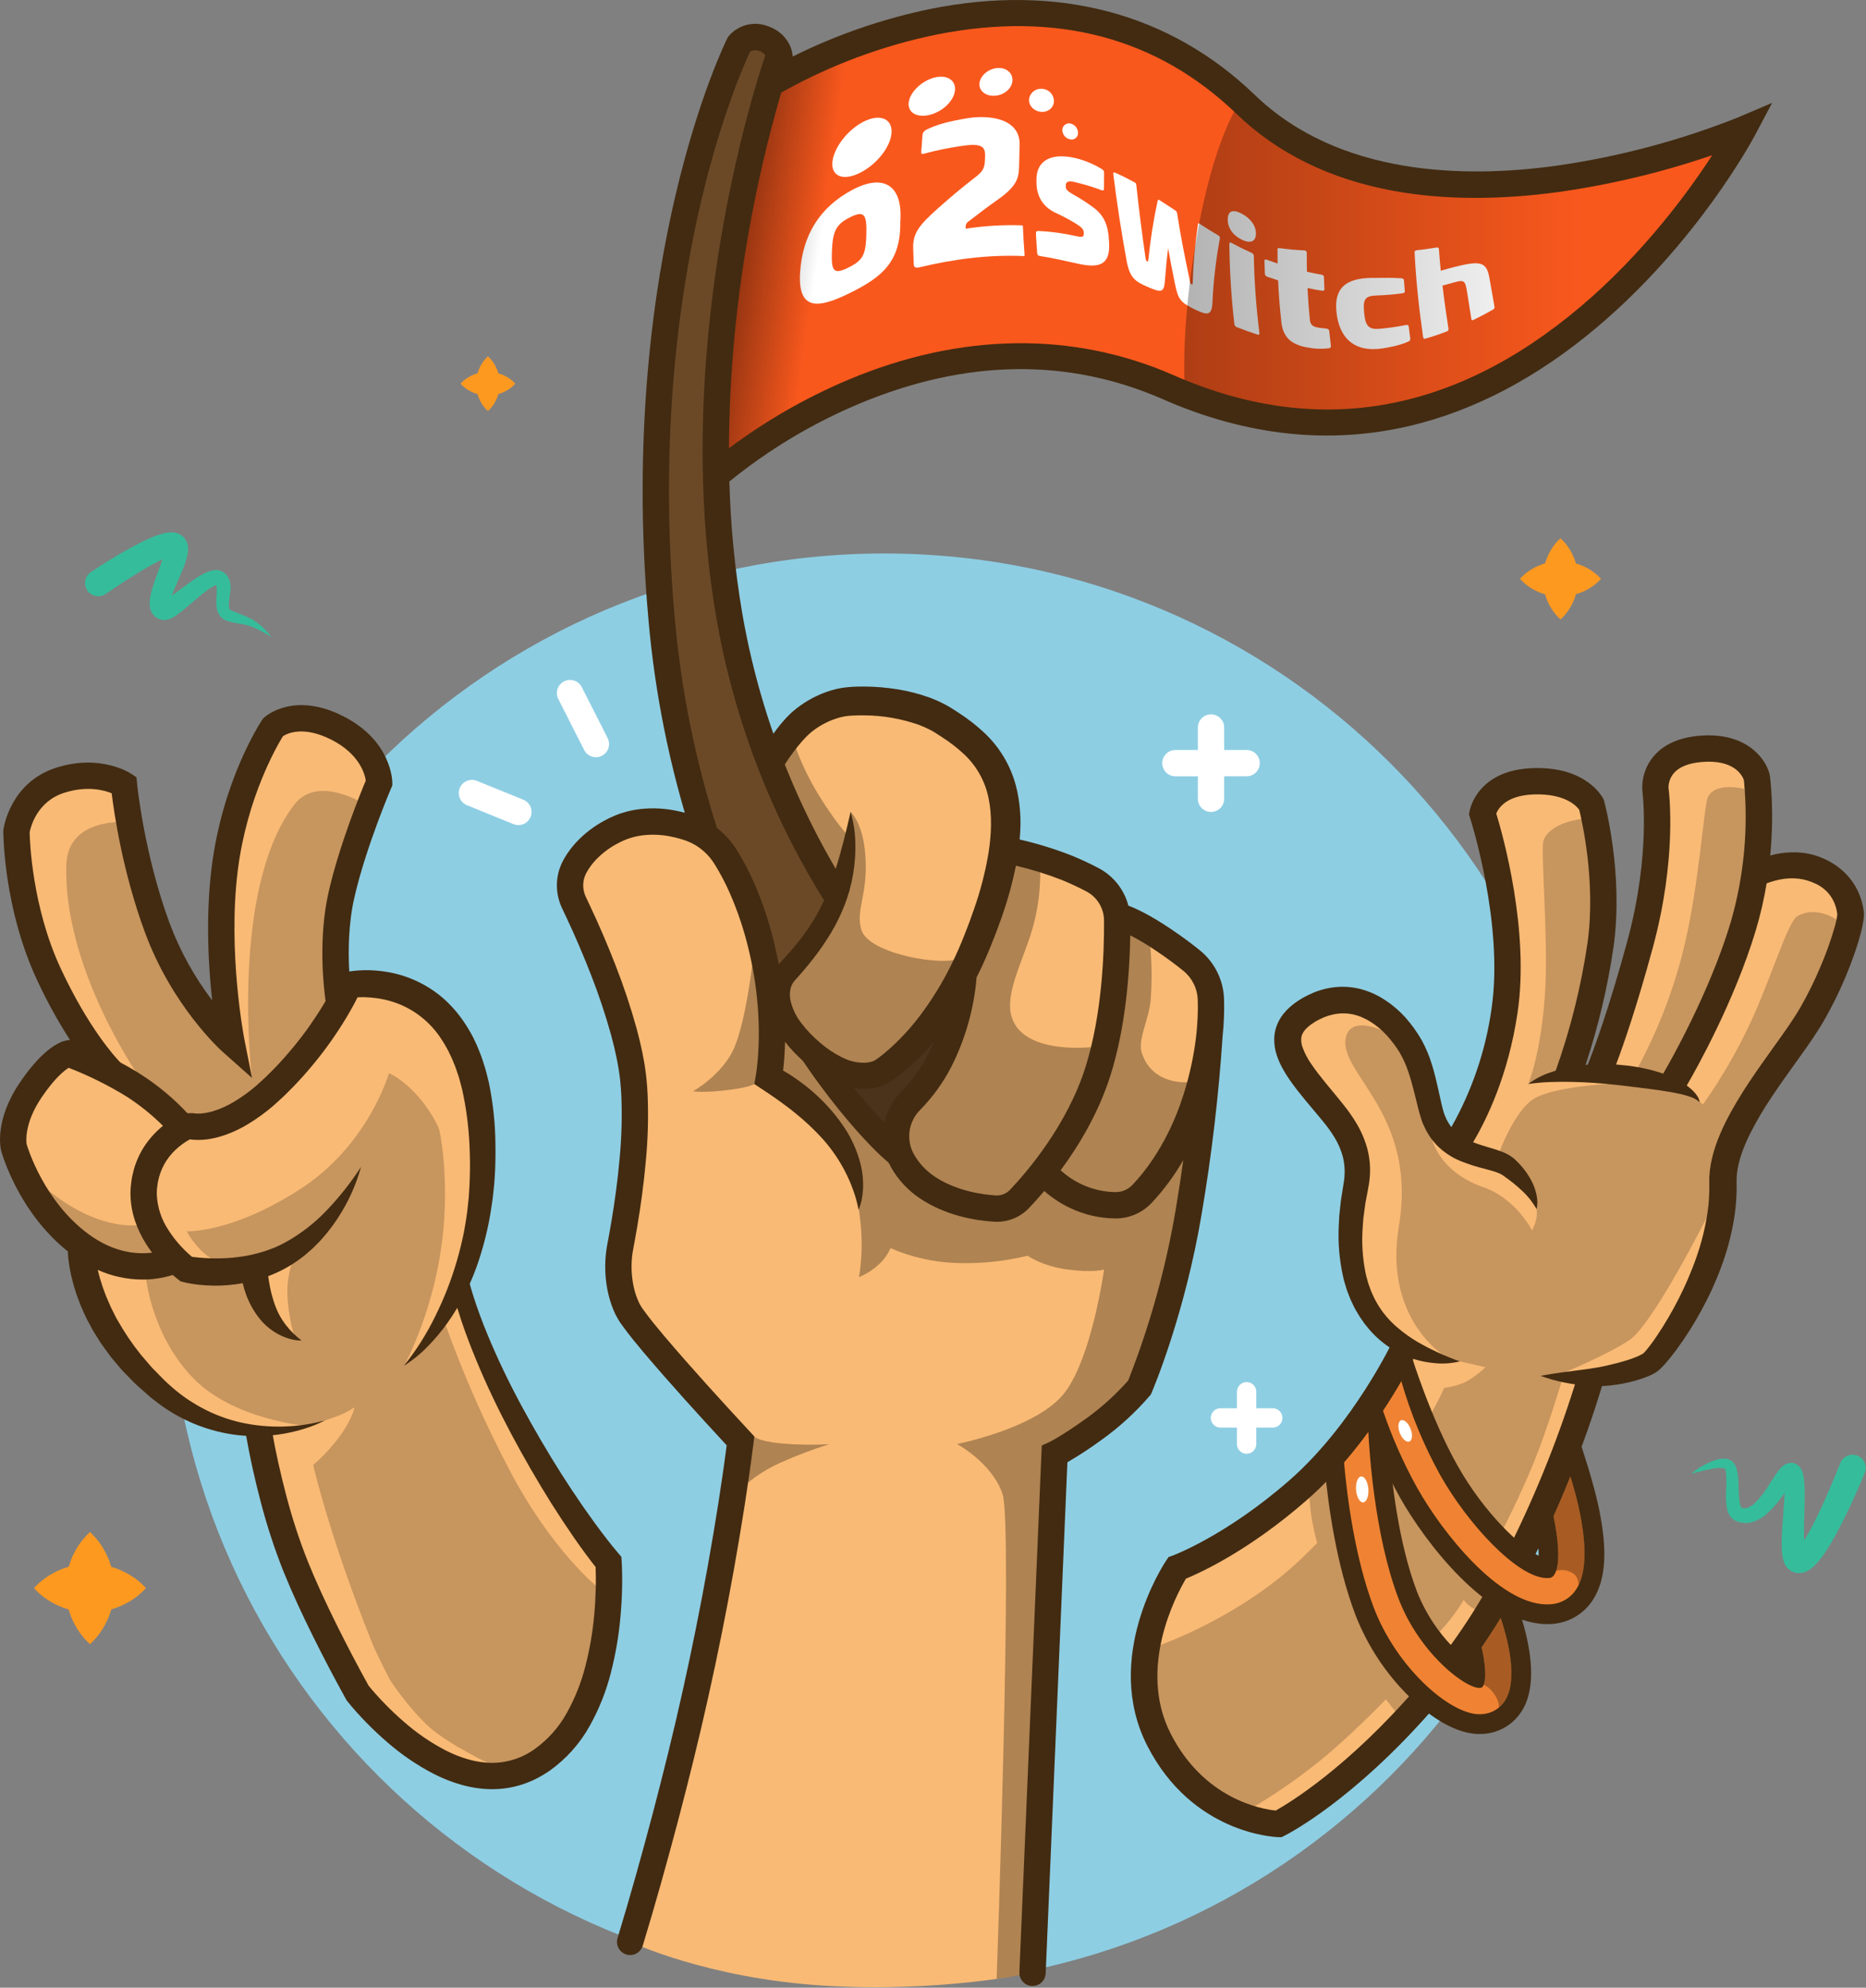 <?xml version="1.0" encoding="UTF-8"?>
<svg xmlns="http://www.w3.org/2000/svg" width="851" height="906" viewBox="0 0 851 906" fill="none">
  <rect x="0" y="0" width="851" height="906" fill="#808080" stroke="none"/>
  <g clip-path="url(#clip0_1_5740)">
    <path d="M403.292 905.063C583.552 905.063 729.681 758.934 729.681 578.674C729.681 398.414 583.552 252.285 403.292 252.285C223.033 252.285 76.903 398.414 76.903 578.674C76.903 758.934 223.033 905.063 403.292 905.063Z" fill="#8ECEE3"></path>
    <path d="M327.121 216.304C327.121 216.304 424.401 128.932 532.907 176.541C694.742 247.55 794.925 59.073 794.925 59.073C794.925 59.073 645.941 122.611 568.136 47.624C477.092 -40.119 351.571 38.011 351.571 38.011C351.571 38.011 336.664 74.156 331.38 127.991C326.096 181.826 327.121 216.304 327.121 216.304Z" fill="#F9581D"></path>
    <path d="M410.583 101.049C410.847 119.321 402.331 126.363 387.102 133.795C373.635 140.367 363.661 142.14 364.902 123.943C366.042 107.209 373.78 94.554 388.553 86.628C403.103 78.823 411.838 84.591 410.583 101.049ZM379.392 114.74C379.042 123.891 380.342 125.202 386.96 121.94C393.578 118.678 394.854 116.04 395.102 106.92C395.351 97.72 394.213 95.8 387.702 99.027C381.191 102.254 379.743 105.501 379.391 114.736" fill="white"></path>
    <path d="M502.504 77.068C503.285 77.595 503.536 78.004 503.526 78.696C503.485 81.526 503.474 82.953 503.476 85.839C503.476 86.779 503.222 86.996 502.369 86.687C498.301 85.159 494.135 83.908 489.898 82.942C487.375 82.336 486.059 82.833 486.068 84.442V85.169C486.077 86.301 486.937 87.239 489.191 88.498C492.305 90.225 495.31 92.14 498.191 94.232C503.784 98.143 505.417 103.108 505.735 109.46C505.765 110.07 505.781 110.376 505.814 110.99C506.349 121.046 500.8 122.214 491.763 120.231C485.244 118.8 479.519 117.464 474.492 116.74C473.492 116.596 473.071 116.272 473 115.302C472.745 111.773 472.637 110.028 472.454 106.575C472.399 105.539 472.711 105.213 473.771 105.29C479.453 105.56 485.099 106.332 490.644 107.597C493.544 108.247 494.337 108.046 494.257 106.409C494.245 106.168 494.239 106.048 494.228 105.809C494.166 104.521 493.317 103.509 490.144 101.609C487.286 99.897 484.335 98.345 481.304 96.961C475.043 93.984 472.712 88.708 472.693 83.187C472.693 82.602 472.693 82.31 472.693 81.728C472.693 73.155 479.487 69.204 491.402 72.297C495.309 73.353 499.047 74.958 502.502 77.066" fill="white"></path>
    <path d="M555.636 107.323C555.879 107.439 556.077 107.63 556.203 107.868C556.329 108.105 556.376 108.377 556.336 108.643C554.538 118.301 553.404 128.071 552.944 137.885C552.644 143.785 550.761 143.85 545.276 141.212C538.24 137.828 537.309 136.543 535.814 129.223C534.456 122.606 533.842 119.411 532.723 113.116C532.069 118.397 531.792 121.137 531.355 126.94C530.88 133.368 530.247 133.791 523.002 130.6C517.455 128.157 515.218 126.422 513.788 118.84C511.393 105.764 509.374 92.627 507.732 79.428C507.62 78.611 507.939 78.443 508.495 78.692C512.302 80.392 514.114 81.316 517.644 83.248C518.044 83.468 518.153 83.828 518.257 84.636C519.448 95.772 520.857 106.787 522.47 117.87C522.631 118.743 522.75 118.881 523.143 119.07C523.536 119.259 523.643 119.23 523.705 118.47C524.604 109.427 526.019 100.443 527.943 91.561C528.057 90.977 528.385 90.966 528.817 91.241C531.712 93.082 533.138 94.026 536.003 95.925C536.237 96.086 536.433 96.295 536.58 96.537C536.726 96.78 536.819 97.051 536.853 97.333C538.438 107.775 540.553 118.09 542.717 128.423C542.88 129.243 542.996 129.378 543.325 129.552C543.709 129.752 543.869 129.764 543.925 129.064C544.199 120.155 544.997 111.271 546.315 102.456C546.373 101.817 546.539 101.656 546.925 101.906C550.32 104.105 552.043 105.2 555.636 107.323Z" fill="white"></path>
    <path d="M572.779 106.558C572.703 110.201 570.146 111.192 566.125 109.145C561.978 107.033 559.816 103.566 559.925 99.804C560.03 96.104 562.3 95.225 566.415 97.456C570.405 99.619 572.856 102.977 572.782 106.556M570.782 115.235C571.076 115.345 571.331 115.541 571.514 115.797C571.696 116.053 571.797 116.358 571.805 116.672C572.036 128.371 572.884 140.049 574.346 151.658C574.446 152.458 574.138 152.722 573.451 152.497C569.488 151.197 567.609 150.509 563.983 149.097C563.667 148.97 563.396 148.751 563.204 148.469C563.013 148.188 562.91 147.855 562.909 147.514C561.529 135.455 560.775 123.332 560.652 111.195C560.652 110.556 560.952 110.34 561.563 110.671C565.092 112.575 566.918 113.497 570.775 115.237L570.782 115.235Z" fill="white"></path>
    <path d="M594.85 114.128C595.009 114.128 595.165 114.161 595.31 114.225C595.454 114.29 595.584 114.384 595.689 114.501C595.795 114.619 595.875 114.757 595.924 114.908C595.973 115.058 595.989 115.217 595.972 115.375C595.952 118.826 595.965 120.506 596.042 123.862C598.642 124.453 599.936 124.712 602.496 125.162C603.389 125.319 603.767 125.662 603.785 126.236C603.853 128.453 603.898 129.555 604.008 131.769C604.039 132.397 603.683 132.631 602.787 132.49C600.217 132.09 598.921 131.851 596.31 131.307C596.585 136.907 596.792 139.699 597.358 145.677C597.611 148.355 598.969 149.063 601.977 149.439C603.121 149.582 603.69 149.646 604.826 149.762C605.649 149.846 606.127 150.194 606.196 150.821C606.472 153.421 606.623 154.759 606.954 157.521C607.054 158.383 606.648 158.692 605.847 158.768C603.405 159.047 600.939 159.039 598.498 158.744C591.379 157.792 585.298 155.682 584.368 146.825C583.516 138.753 583.226 135.108 582.889 127.799C581.009 127.207 580.064 126.892 578.163 126.222C577.292 125.915 576.863 125.452 576.839 124.779C576.739 122.409 576.703 121.233 576.657 118.874C576.645 118.266 577.048 118.126 577.92 118.45C579.82 119.15 580.766 119.486 582.646 120.112C582.601 117.566 582.593 116.293 582.607 113.712C582.607 113.042 582.925 113.031 583.706 113.112C587.401 113.644 591.121 113.983 594.85 114.128Z" fill="white"></path>
    <path d="M639.062 126.85C639.811 126.931 640.225 127.091 640.278 127.806C640.425 129.787 640.505 130.766 640.678 132.731C640.727 133.288 640.347 133.597 639.536 133.7C635.683 134.224 631.805 134.547 627.917 134.669C622.604 134.88 621.545 136.214 622.106 142.347C622.671 148.535 624.025 150.347 629.381 149.84C633.317 149.499 637.23 148.94 641.103 148.165C641.922 148.01 642.363 148.196 642.439 148.799C642.708 150.925 642.851 152.012 643.153 154.257C643.261 155.067 642.882 155.413 642.153 155.748C638.43 157.472 632.883 158.448 630.477 158.815C617.828 160.745 610.616 154.198 609.461 141.915C608.276 129.315 616.246 126.474 627.411 126.667C629.764 126.707 635.183 126.51 639.055 126.847" fill="white"></path>
    <path d="M655.227 112.811C655.851 112.711 656.183 112.974 656.221 113.495C656.521 117.669 656.688 119.602 657.065 123.401C658.948 122.844 661.315 122.187 662.989 121.763C675.262 118.655 677.989 119.204 679.324 127.021C680.161 131.915 680.609 134.307 681.587 139.915C681.673 140.407 681.416 140.808 680.821 141.146C677.365 143.112 675.603 144.046 672.021 145.794C671.402 146.094 671.114 145.961 671.021 145.418C670.198 140.301 669.821 138.023 669.135 133.501C668.211 127.434 667.768 127.401 662.109 129.014C660.425 129.495 659.576 129.726 657.866 130.166C658.759 137.691 659.291 141.231 660.585 149.876C660.672 150.461 660.391 150.858 659.745 151.102C655.968 152.531 654.045 153.181 650.151 154.331C649.483 154.531 649.107 154.331 649.02 153.709C647.184 140.879 645.755 127.993 645.126 115.044C645.099 114.498 645.406 114.135 646.05 114.065C649.778 113.657 651.612 113.4 655.227 112.811Z" fill="white"></path>
    <path d="M491.643 60.84C491.621 61.287 491.496 61.723 491.279 62.114C491.061 62.505 490.756 62.84 490.388 63.095C490.02 63.349 489.598 63.515 489.156 63.581C488.713 63.646 488.261 63.608 487.835 63.471C486.858 63.236 485.991 62.672 485.381 61.873C484.77 61.075 484.453 60.09 484.482 59.085C484.511 58.628 484.643 58.183 484.867 57.783C485.091 57.384 485.402 57.04 485.777 56.777C486.153 56.514 486.582 56.338 487.034 56.264C487.486 56.189 487.949 56.217 488.389 56.345C489.362 56.615 490.214 57.207 490.805 58.025C491.397 58.843 491.692 59.837 491.643 60.845" fill="white"></path>
    <path d="M480.641 46.525C480.351 49.407 477.648 51.342 474.509 50.957C471.37 50.572 469.001 48.006 469.309 45.126C469.531 43.683 470.317 42.386 471.494 41.523C472.672 40.659 474.144 40.298 475.587 40.52C477.042 40.672 478.382 41.382 479.325 42.501C480.267 43.619 480.74 45.06 480.642 46.52" fill="white"></path>
    <path d="M461.709 37.128C461.269 40.65 457.609 43.513 453.453 43.663C449.297 43.813 446.24 41.206 446.718 37.736C447.196 34.266 450.983 31.207 455.106 31.003C459.229 30.799 462.148 33.603 461.706 37.128" fill="white"></path>
    <path d="M435.483 41.518C434.797 46.294 429.543 51.11 423.689 52.432C417.835 53.754 413.689 51.077 414.465 46.386C415.241 41.695 420.557 36.734 426.324 35.321C432.091 33.908 436.17 36.742 435.483 41.521" fill="white"></path>
    <path d="M406.503 61.389C405.559 68.095 398.678 75.958 391.203 79.251C383.728 82.544 378.647 79.87 379.726 73.09C380.805 66.31 387.52 58.209 394.862 54.976C402.204 51.743 407.449 54.683 406.505 61.389" fill="white"></path>
    <path d="M464.98 66.763C464.88 69.918 464.84 71.513 464.787 74.735C464.695 80.319 464.563 84.13 455.718 90.52C450.479 94.22 447.818 96.197 442.453 100.366C440.88 101.404 440.361 102.153 440.395 103.408C440.405 103.743 440.409 103.908 440.419 104.246C448.816 102.951 457.315 102.438 465.807 102.711C466.394 102.721 466.482 102.811 466.501 103.236C466.727 108.355 466.877 110.95 467.265 116.211C467.297 116.65 467.136 116.731 466.714 116.711C450.791 116.028 434.702 118.128 419.254 121.866C417.254 122.366 416.754 121.614 416.695 120.236C416.569 117.318 416.522 115.846 416.456 112.89C416.302 105.99 419.682 102.201 427.731 94.99C434.922 88.626 438.512 85.643 445.577 80.169C448.477 77.824 449.102 76.095 449.209 72.585C449.229 71.947 449.239 71.629 449.26 70.993C449.41 66.545 447.131 65.217 438.46 66.542C432.665 67.368 426.928 68.554 421.28 70.093C420.406 70.321 420.08 70.1 420.125 69.393C420.339 66.239 420.456 64.681 420.707 61.622C420.82 60.247 421.577 59.535 422.972 58.874C427.666 56.649 432.739 55.294 441.217 53.887C450.497 52.346 465.828 53.567 464.983 66.764" fill="white"></path>
    <path opacity="0.6" d="M351.255 37.495C351.255 37.495 342.888 54.45 332.32 117.422C321.752 180.394 327.041 210.415 327.041 210.415L373.399 185.315C373.399 185.315 370.264 165.532 377.347 108.176C384.447 50.676 397.885 15.656 397.885 15.656L351.255 37.495Z" fill="url(#paint0_linear_1_5740)"></path>
    <path opacity="0.3" d="M568.703 42.084C568.703 42.084 555.711 54.414 546.464 104.176C537.402 152.939 540.599 181.406 540.599 181.406C540.599 181.406 546.187 195.367 637.934 186.119C729.681 176.871 799.109 55.661 799.109 55.661C799.109 55.661 715.66 91.855 651.531 83.17C587.402 74.485 568.703 42.084 568.703 42.084Z" fill="url(#paint1_linear_1_5740)"></path>
    <path d="M335.622 18.56L354.963 26.324C354.963 26.324 308.763 166.8 332.98 285.862C357.197 404.924 431.842 468.575 431.842 468.575L404.956 521.651C404.956 521.651 319.256 453.474 302.556 290.402C285.856 127.33 335.622 18.56 335.622 18.56Z" fill="#6B4927"></path>
    <path d="M7.511 375.611C7.511 375.611 11.684 359.017 29.341 355.094C46.998 351.171 56.761 359.821 56.761 359.821C56.761 359.821 64.244 409.299 73.853 432.088C83.462 454.877 104.238 471.721 104.238 471.721C104.238 471.721 98.555 419.829 103.874 386.986C109.193 354.143 124.53 331.472 124.53 331.472C129.622 329.296 135.146 328.324 140.675 328.629C146.203 328.934 151.587 330.509 156.409 333.232C172.918 342.583 172.918 356.785 172.918 356.785L156.092 406.323L155.652 450.55C155.652 450.55 172.919 441.333 201.34 462.47C236.414 488.556 210.257 586.654 210.257 586.654L235.028 648.745L275.651 713.811C275.651 713.811 284.238 796.711 238.33 806.288C192.422 815.865 152.65 753.343 152.65 753.343L115.785 652.27C115.785 652.27 89.831 649.342 65.493 629.589C41.155 609.836 37.136 572.101 37.136 572.101C37.136 572.101 4.692 536.782 6.012 515.645C7.332 494.508 38.844 475.753 38.844 475.753L15.523 426.547L7.511 375.611Z" fill="#F9BA75"></path>
    <path d="M536.65 431.404L509.504 419.294L501.304 401.018L459.068 387.451C459.068 387.451 475.754 347.624 424.844 327.532C373.934 307.44 351.238 343.184 351.238 343.184L382.376 408.242L354.118 450.119L329.018 384.725C329.018 384.725 306.999 369.972 287.618 376.358C268.237 382.744 259.971 405.858 259.971 405.858C259.971 405.858 286.187 459.913 288.171 497.235C290.155 534.557 281.671 590.372 281.671 590.372L337.708 656.757L320.209 767.183L287.392 885.091C287.392 885.091 322.249 901.691 375.478 905.063C428.707 908.435 470.897 899.228 470.897 899.228L481.387 664.578L521.02 632.872L544.139 541.495L552.292 454.088L536.65 431.404ZM404.956 519.257L382.376 491.294L401.457 489.312L426.118 465.092L436.687 475L404.956 519.257Z" fill="#F9BA75"></path>
    <path d="M535.164 714.319C535.164 714.319 512.693 758.236 524.933 790.003C537.173 821.77 584.085 832.797 584.085 832.797C584.085 832.797 646.906 794.71 672.263 749.267C697.62 703.824 725.422 626 725.422 626L752.638 620.99L777.021 581.232L787.971 525.108C787.971 525.108 790.82 504.534 812.394 479.042C833.968 453.55 845.694 416.242 845.694 416.242C845.694 416.242 843.176 401.171 828.183 396.366C819.069 393.557 809.223 394.364 800.688 398.62L800.699 352.886C800.699 352.886 797.299 339.267 776.357 341.286C755.415 343.305 753.757 354.268 753.757 354.268C753.757 354.268 756.445 395.768 750.523 423.559C744.601 451.35 729.683 487.511 729.683 487.511L715.671 488.54C715.671 488.54 729.838 458.547 731.746 425.178C733.654 391.809 725.786 366.73 725.786 366.73C725.786 366.73 719.525 354.512 699.386 356.104C679.247 357.696 676.092 370.836 676.092 370.836C676.092 370.836 690.532 416.675 686.292 459.705C682.052 502.735 664.851 522.936 664.851 522.936C664.851 522.936 651.005 514.998 647.567 486.616C645.733 471.471 628.424 460.795 628.424 460.795C628.424 460.795 614.804 454.62 601.182 458.944C587.56 463.268 587.408 477.024 587.408 477.024L620.436 531.24C620.436 531.24 612.136 554.115 617.312 579.056C622.488 603.997 639.425 612.119 639.425 612.119C639.425 612.119 624.248 655.893 595.108 677.833C576.265 691.775 556.203 703.986 535.164 714.319Z" fill="#F9BA75"></path>
    <path opacity="0.2" d="M57.118 374.727C57.118 374.727 30.97 372.649 30.255 394.103C28.714 440.342 62.402 489.17 62.402 489.17C62.402 489.17 75.291 521.356 103.307 510.684C131.323 500.012 157.742 456.856 157.742 456.856L151.136 422.067L166.991 367.021C166.991 367.021 145.108 352.534 134.184 366.8C104.679 405.333 114.849 491 114.849 491L73.631 433.589L57.118 374.727Z" fill="black"></path>
    <path opacity="0.2" d="M20.678 541.411C20.678 541.411 31.131 550.935 44.737 555.695C58.66 560.567 66.587 557.76 66.587 557.76L75.504 572.705L56.266 579.723L25.074 556.558L20.678 541.411Z" fill="black"></path>
    <path opacity="0.2" d="M272.81 723.679C272.81 723.679 251.71 706.984 232.33 669.993C220.91 648.339 211.052 625.896 202.83 602.837L184.538 622.258C194.063 603.031 200.036 582.242 202.17 560.892C204.698 533.892 200.353 514.984 200.353 514.984C200.353 514.984 197.986 508.213 190.83 499.956C183.674 491.699 177.392 489.17 177.392 489.17C177.392 489.17 168.092 521.92 136.823 542.07C105.554 562.22 85.245 561.226 85.245 561.226C85.245 561.226 86.126 563.592 89.869 567.926C91.779 570.279 94.09 572.276 96.695 573.826L66.585 582.358C66.585 582.358 68.932 608.009 87.722 627.771C106.222 647.223 140.134 649.987 140.134 649.987C140.134 649.987 145.534 648.422 152.002 646.143C155.428 645.033 158.684 643.453 161.676 641.449C161.676 641.449 160.796 646.735 154.851 654.771C151.348 659.536 147.312 663.885 142.822 667.734C142.822 667.734 150.144 700.101 169.63 748.652C172.28 755.252 178.224 766.318 178.224 766.318C178.224 766.318 186.805 779.202 195.887 787.294C204.969 795.386 224.016 804.303 224.016 804.303C224.016 804.303 243.773 812.096 262.988 783.603C282.203 755.11 272.81 723.679 272.81 723.679ZM120.999 598.956L121.33 581.08L133.385 575.011C131.524 580.363 130.765 586.037 131.155 591.69C131.509 597.338 132.478 602.931 134.045 608.369L120.999 598.956Z" fill="black"></path>
    <path opacity="0.3" d="M343.864 654.739C343.864 654.739 345.474 656.844 356.085 657.917C363.401 658.556 370.752 658.68 378.085 658.289C370.54 660.669 363.138 663.481 355.915 666.711C350.282 669.224 345.03 672.518 340.315 676.495L343.864 654.739Z" fill="black"></path>
    <path opacity="0.3" d="M436.466 658.193C436.466 658.193 473.292 650.983 485.677 634.634C498.062 618.285 503.512 578.674 503.512 578.674C503.512 578.674 498.723 580.182 486.998 578.674C475.273 577.166 468.668 572.374 468.668 572.374C457.918 574.982 446.86 576.093 435.806 575.674C425.582 575.274 415.52 572.981 406.132 568.911C404.878 571.726 403.063 574.254 400.797 576.342C398.143 578.775 395.089 580.731 391.768 582.122C392.646 576.701 393.052 571.214 392.98 565.722C392.839 559.642 392.194 553.585 391.053 547.611L384.448 521.657L344.98 493.111C344.98 493.111 345.641 495.011 333.338 496.662C321.035 498.313 316.081 497.405 316.081 497.405C316.081 497.405 329.375 489.973 334.742 477.836C340.109 465.699 343.164 439.111 343.164 439.111L356.213 447.011L381.42 412.466L387.92 370.081C387.92 370.081 394.12 375.439 394.779 392.063C395.438 408.687 390.29 414.563 392.77 423.663C395.888 435.091 432.021 440.934 438.122 436.47C451.663 426.562 459.072 387.453 459.072 387.453L474.397 396.782C474.518 405.388 473.425 413.968 471.149 422.268C467.702 434.928 459.849 449.474 460.69 459.809C462.452 481.497 497.902 477.259 497.902 477.259L506.55 462.659L513.23 418.709L524.654 431.68C525.329 439.72 525.365 447.8 524.764 455.845C524.082 464.391 518.748 473.806 520.69 479.852C525.535 494.928 541.828 493.276 541.828 493.276L545.792 547.111L519.692 632.431L476.201 665.348L470.792 899.576L454.535 901.99C454.535 901.99 461.896 695.512 457.272 681.202C452.648 666.892 436.466 658.193 436.466 658.193Z" fill="black"></path>
    <path opacity="0.3" d="M354.558 347.511L362.65 340.111C365.505 348.044 369.186 355.654 373.631 362.818C381.008 374.711 386.154 380.211 386.154 380.211L380.54 401.679L354.558 347.511Z" fill="black"></path>
    <path opacity="0.2" d="M721.612 373.269C721.612 373.269 707.446 374.574 703.997 382.839C702.438 386.577 706.032 425.819 704.768 450.016C703.237 479.321 696.995 494.087 696.995 494.087L710.203 489.887L733.523 494.019C733.523 494.019 708.548 495.399 699.682 500.743C690.816 506.087 684.081 524.443 684.081 524.443L700.776 551.112C700.954 552.605 700.907 554.116 700.638 555.596C700.175 557.423 699.539 559.201 698.737 560.907C698.737 560.907 691.569 546.392 676.409 541.107C656.385 534.13 653.174 519.478 653.174 519.478L642.599 474.328L630.132 469.618C630.132 469.618 615.561 462.657 613.701 473.367C610.89 489.554 646.525 507.925 637.968 558.91C630.926 600.865 658.56 617.887 658.56 617.887L665.815 620.525L677.477 623.197C674.888 625.711 671.984 627.88 668.839 629.65C664.908 631.812 658.612 632.64 658.612 632.64C658.612 632.64 651.476 649.823 635.513 669.158C619.55 688.493 609.002 694.638 609.002 694.638L605.901 671.385L596.901 678.433C596.901 678.433 597.188 685.243 598.042 691.052C598.707 695.186 599.599 699.28 600.714 703.316C600.714 703.316 595.375 708.682 592.529 711.356C564.287 737.899 527.776 750.338 527.776 750.338L523.896 787.022L550.765 822.954L571.783 823.601C581.098 818.027 590.063 811.885 598.625 805.212C614.13 793.297 631.998 774.572 631.998 774.572C631.998 774.572 633.263 775.988 634.649 777.93C635.609 779.234 636.677 780.456 637.841 781.581L664.682 757.624L656.258 744.086C658.218 742.02 660.068 739.853 661.8 737.593C663.894 734.968 665.792 732.194 667.482 729.293C668.291 730.315 669.225 731.231 670.261 732.022C671.265 732.861 672.422 733.497 673.669 733.896L692.391 708.334L685.511 696.889C685.511 696.889 693.112 682.151 699.417 666.814C705.721 651.477 712.245 629.437 712.245 629.437L712.684 625.937C712.684 625.937 732.345 617.868 743.052 610.846C753.759 603.824 778.542 554.608 778.542 554.608L790.159 516.817L835.023 445.112L837.666 419.273C837.666 419.273 828.454 412.573 819.708 417.595C815.336 420.104 807.891 445.495 798.218 466.333C792.124 479.311 784.906 491.731 776.645 503.449L769.823 497.842L763.883 493.969L769.143 480.583L802.877 400.831L795.554 359.631C795.554 359.631 782.798 356.164 778.953 363.15C777.064 366.581 774.976 404.202 767.498 433.831C762.787 452.422 755.778 470.354 746.633 487.212L716.468 486.78L731.656 426.599L721.612 373.269Z" fill="black"></path>
    <path d="M558.231 455.349C558.093 451.089 557.042 446.908 555.15 443.089C553.258 439.27 550.568 435.902 547.262 433.211C543.302 429.987 538.782 426.666 533.83 423.339C524.602 417.139 518.37 414.208 514.612 412.815C513.659 409.168 511.956 405.761 509.612 402.809C507.267 399.858 504.333 397.428 500.996 395.675C497.096 393.617 492.961 391.694 488.72 389.96C481.014 386.943 473.095 384.498 465.028 382.647C465.214 380.524 465.345 378.386 465.386 376.227C465.479 371.159 465.017 366.095 464.007 361.127C461.919 350.766 456.662 341.311 448.962 334.07C445.33 330.667 441.397 327.6 437.212 324.906L434.227 322.987L432.536 321.963L430.805 321.008C428.516 319.812 426.149 318.768 423.721 317.885C419.018 316.196 414.166 314.958 409.229 314.185C404.39 313.405 399.5 312.986 394.598 312.93C392.139 312.902 389.68 312.963 387.132 313.183C384.414 313.384 381.727 313.885 379.119 314.676C374.057 316.2 369.28 318.543 364.977 321.614C362.785 323.157 360.75 324.913 358.903 326.856C357.172 328.684 355.548 330.61 354.039 332.626C352.553 334.583 351.166 336.566 349.846 338.578C348.515 340.616 347.298 342.578 346.032 344.798L356.443 350.766C357.488 349.044 358.73 347.147 359.95 345.392C361.186 343.616 362.471 341.892 363.795 340.238C365.07 338.627 366.437 337.091 367.889 335.638C369.226 334.298 370.688 333.089 372.255 332.027C375.448 329.829 378.979 328.167 382.708 327.109C383.617 326.859 384.534 326.647 385.4 326.5C386.2 326.363 387.157 326.27 388.168 326.2C390.177 326.061 392.294 326.024 394.405 326.063C402.815 326.147 411.153 327.612 419.087 330.401C420.952 331.095 422.768 331.911 424.525 332.844L425.791 333.555L427.026 334.316L429.796 336.124C433.308 338.375 436.61 340.938 439.661 343.782C445.41 349.152 449.326 356.193 450.856 363.909C452.484 371.715 452.156 380.247 450.829 388.737C449.375 397.38 447.188 405.884 444.292 414.156C442.863 418.356 441.302 422.533 439.641 426.683C437.98 430.833 436.252 434.833 434.3 438.783C430.497 446.674 425.982 454.201 420.811 461.272C415.744 468.269 409.836 474.616 403.221 480.172C402.407 480.844 401.58 481.472 400.761 482.083C400.352 482.383 399.939 482.683 399.549 482.942L398.988 483.311C398.928 483.353 398.864 483.388 398.797 483.417C398.176 483.71 397.525 483.934 396.855 484.085C396.083 484.267 395.296 484.377 394.504 484.414C390.892 484.482 387.319 483.654 384.104 482.004C380.455 480.212 377.059 477.945 374.004 475.263C370.815 472.611 367.936 469.606 365.423 466.306C363.087 463.327 361.423 459.878 360.544 456.195C359.829 452.811 360.382 449.528 362.023 447.438L362.333 447.062L362.915 446.42L364.09 445.113L366.411 442.451C367.945 440.659 369.441 438.825 370.899 436.951C373.843 433.188 376.553 429.247 379.013 425.151C381.497 420.992 383.618 416.628 385.353 412.105C388.751 403.158 390.354 393.629 390.069 384.062C389.982 379.328 389.261 374.627 387.925 370.084C385.825 379.249 383.712 387.921 381.032 396.319C378.332 404.679 375.264 412.786 370.662 420.058C368.324 423.745 365.761 427.286 362.988 430.658C361.591 432.36 360.152 434.035 358.672 435.683L356.427 438.136L355.281 439.352L355.132 439.509C354.608 436.7 354.021 433.904 353.373 431.119C351.08 421.131 347.85 411.381 343.724 402C341.623 397.24 339.204 392.626 336.485 388.189C335.82 387.125 335.021 385.844 334.13 384.68C333.256 383.504 332.31 382.381 331.298 381.32C329.278 379.186 327.015 377.295 324.556 375.685C322.088 374.078 319.438 372.769 316.661 371.785C315.947 371.524 315.309 371.331 314.661 371.13C314.013 370.929 313.361 370.747 312.706 370.562C311.395 370.203 310.071 369.881 308.729 369.611C303.274 368.446 297.668 368.16 292.122 368.763C289.284 369.076 286.485 369.672 283.765 370.542C283.074 370.733 282.408 371.004 281.734 371.251C281.06 371.498 280.384 371.741 279.734 372.051L277.775 372.943L275.95 373.888C270.98 376.507 266.487 379.945 262.66 384.058C260.705 386.184 258.978 388.509 257.507 390.994C256.691 392.363 255.999 393.802 255.44 395.294C254.865 396.842 254.457 398.446 254.223 400.08C253.753 403.337 253.951 406.656 254.805 409.834C255.016 410.624 255.268 411.402 255.561 412.165C255.703 412.548 255.851 412.929 256.023 413.3L256.499 414.342L258.066 417.633C262.21 426.433 266.045 435.367 269.572 444.433C273.091 453.427 276.149 462.594 278.735 471.899C279.306 474.216 279.975 476.527 280.455 478.849L281.228 482.328L281.875 485.808C282.116 486.973 282.265 488.119 282.419 489.265C282.573 490.411 282.774 491.545 282.859 492.719C283.072 495.052 283.3 497.381 283.377 499.755C283.75 509.342 283.471 518.943 282.54 528.492C281.679 538.127 280.363 547.77 278.74 557.363C278.34 559.763 277.906 562.156 277.464 564.548L277.125 566.34L276.773 568.271C276.526 569.661 276.366 571.041 276.23 572.423C275.74 577.951 276.08 583.52 277.237 588.947C277.828 591.706 278.666 594.405 279.742 597.013C280.285 598.395 280.943 599.729 281.707 601.002L282.323 602.034L282.635 602.547C282.735 602.712 282.835 602.828 282.935 602.971L284.104 604.609C287.228 608.888 290.392 612.709 293.621 616.544C305.921 631.037 318.581 644.922 331.401 658.777C330.301 667.407 329.013 676.138 327.664 684.801C326.162 694.389 324.552 703.963 322.833 713.523C319.407 732.64 315.581 751.68 311.357 770.642C307.142 789.592 302.472 808.46 297.513 827.254C292.543 846.027 287.292 864.811 281.657 883.316L281.64 883.371C281.41 884.125 281.331 884.917 281.407 885.701C281.484 886.485 281.713 887.247 282.084 887.943C282.454 888.638 282.958 889.254 283.567 889.755C284.175 890.255 284.876 890.631 285.63 890.861C286.384 891.091 287.176 891.17 287.96 891.094C288.744 891.018 289.506 890.788 290.202 890.417C290.897 890.047 291.513 889.543 292.014 888.935C292.514 888.326 292.89 887.625 293.12 886.871C298.847 868.058 304.1 849.26 309.12 830.324C314.113 811.398 318.82 792.39 323.074 773.259C327.346 754.133 331.204 734.928 334.65 715.644C336.374 706.002 337.998 696.341 339.524 686.661C341.035 676.961 342.458 667.318 343.675 657.467L344.013 654.734L342.101 652.671C328.758 638.271 315.425 623.695 302.801 608.819C299.669 605.112 296.552 601.319 293.861 597.627L292.877 596.255C292.8 596.144 292.7 596.018 292.642 595.921L292.48 595.64L292.148 595.083C291.631 594.249 291.194 593.367 290.843 592.449C290.036 590.494 289.408 588.469 288.968 586.4C288.07 582.16 287.807 577.809 288.188 573.491C288.296 572.418 288.418 571.347 288.604 570.307L288.916 568.599L289.265 566.756C289.72 564.297 290.165 561.837 290.577 559.37C292.243 549.509 293.599 539.584 294.496 529.57C295.476 519.473 295.767 509.321 295.366 499.184C295.281 496.625 295.035 494.043 294.796 491.464C294.696 490.177 294.463 488.873 294.302 487.579C294.141 486.285 293.951 484.979 293.695 483.728L292.988 479.934L292.158 476.189C291.634 473.68 290.935 471.246 290.322 468.775C287.626 459.064 284.437 449.497 280.766 440.111C277.142 430.763 273.195 421.568 268.924 412.527L267.31 409.137L267.21 408.925L267.147 408.781L267.02 408.496C266.932 408.308 266.853 408.115 266.785 407.918C266.635 407.53 266.506 407.134 266.399 406.732C265.967 405.131 265.865 403.459 266.099 401.817C266.212 401.007 266.413 400.212 266.699 399.446C267.009 398.628 267.394 397.839 267.848 397.091C268.894 395.328 270.121 393.68 271.51 392.173C274.428 389.056 277.851 386.453 281.634 384.473L283.094 383.716L284.503 383.079C284.965 382.848 285.457 382.689 285.938 382.505C286.419 382.321 286.896 382.124 287.398 381.994C289.38 381.359 291.421 380.926 293.49 380.7C297.774 380.243 302.102 380.473 306.313 381.382C307.389 381.598 308.463 381.86 309.531 382.152C310.064 382.304 310.6 382.442 311.131 382.616C311.662 382.79 312.206 382.947 312.65 383.116C314.529 383.781 316.323 384.666 317.994 385.752C319.666 386.848 321.205 388.135 322.579 389.587C323.27 390.312 323.915 391.078 324.512 391.881C325.123 392.675 325.629 393.492 326.273 394.518C328.709 398.498 330.875 402.636 332.758 406.905C336.577 415.601 339.567 424.638 341.688 433.895C343.891 443.158 345.267 452.597 345.802 462.103C346.093 466.849 346.142 471.603 345.972 476.34C345.894 478.706 345.739 481.062 345.543 483.404C345.424 484.566 345.324 485.741 345.172 486.882C345.104 487.459 345.031 488.031 344.946 488.588C344.861 489.145 344.771 489.744 344.699 490.155V490.175L344.014 494.105L347.795 496.618L351.401 499.018C352.633 499.866 353.874 500.718 355.101 501.594C357.528 503.376 359.979 505.134 362.294 507.052C366.969 510.77 371.332 514.864 375.341 519.291C377.297 521.495 379.111 523.82 380.771 526.254C381.656 527.443 382.361 528.725 383.18 529.968C383.885 531.257 384.701 532.522 385.336 533.868C386.751 536.558 387.978 539.343 389.009 542.202C390.109 545.201 390.958 548.285 391.546 551.424C392.232 549.881 392.729 548.261 393.027 546.599C393.349 544.928 393.546 543.234 393.616 541.533C393.731 538.094 393.402 534.654 392.638 531.298C391.021 524.542 388.117 518.161 384.085 512.503C380.161 506.91 375.555 501.828 370.374 497.374C367.804 495.175 365.115 493.119 362.32 491.213C360.925 490.259 359.504 489.342 358.032 488.489C357.732 488.315 357.432 488.151 357.132 487.978C357.277 486.805 357.384 485.646 357.502 484.478C357.719 481.905 357.886 479.337 357.971 476.773C357.994 476.135 358.002 475.498 358.017 474.861C360.573 478.108 363.418 481.117 366.517 483.851C370.272 487.28 374.467 490.192 378.992 492.511C383.937 495.084 389.444 496.383 395.017 496.29C396.51 496.239 397.996 496.054 399.456 495.737C401.023 495.404 402.546 494.895 403.998 494.219C404.45 494.008 404.889 493.772 405.314 493.511L406.194 492.952C406.757 492.584 407.279 492.222 407.794 491.852C408.824 491.116 409.822 490.371 410.783 489.603C416.32 485.146 421.414 480.166 425.995 474.732C425.159 476.705 424.236 478.699 423.204 480.697C420.066 486.826 416.02 492.446 411.204 497.367C406.704 501.83 403.796 507.648 402.927 513.926C402.057 520.204 403.275 526.593 406.392 532.111C409.592 537.73 414.049 542.533 419.412 546.144C431.012 553.955 444.259 556.286 453.325 556.865C453.762 556.894 454.197 556.907 454.632 556.907C457.384 556.907 460.107 556.346 462.634 555.258C465.162 554.171 467.441 552.579 469.332 550.58C471.353 548.453 473.704 545.863 476.238 542.867C479.721 545.923 483.606 548.49 487.783 550.495C494.139 553.556 501.077 555.217 508.129 555.366C508.35 555.373 508.569 555.376 508.79 555.376C511.824 555.381 514.827 554.772 517.619 553.586C520.411 552.4 522.934 550.662 525.037 548.476C530.663 542.492 535.571 535.872 539.661 528.75C538.677 535.792 537.545 543.266 536.237 551.074C531.736 577.819 524.458 604.021 514.521 629.255C508.859 635.638 502.517 641.383 495.606 646.387C483.911 654.798 478.506 657.336 478.478 657.348L475.106 658.868L464.899 898.973C464.832 900.563 465.399 902.115 466.475 903.286C467.551 904.458 469.049 905.155 470.639 905.222C470.726 905.226 470.812 905.228 470.897 905.228C472.444 905.227 473.931 904.629 475.047 903.558C476.163 902.488 476.823 901.027 476.888 899.482L486.792 666.511C492.244 663.33 497.524 659.865 502.612 656.13C510.612 650.379 517.904 643.702 524.335 636.237L524.873 635.581L525.208 634.801C525.822 633.371 540.335 599.257 548.072 553.058C552.623 526.238 555.803 499.203 557.6 472.058C558.185 466.509 558.396 460.927 558.231 455.349ZM460.631 542.315C459.796 543.198 458.777 543.886 457.647 544.331C456.516 544.776 455.302 544.967 454.089 544.89C447.877 544.49 435.981 542.833 426.111 536.19C422.272 533.601 419.083 530.159 416.793 526.133C414.987 522.902 414.293 519.167 414.817 515.502C415.341 511.838 417.054 508.447 419.693 505.851C425.379 500.054 430.159 493.433 433.871 486.211C440.304 473.494 444.213 459.652 445.384 445.448C445.544 445.136 445.71 444.826 445.868 444.512C448.007 440.285 449.926 435.895 451.701 431.573C453.476 427.251 455.148 422.873 456.701 418.429C459.467 410.649 461.678 402.683 463.318 394.591C470.417 396.252 477.389 398.418 484.18 401.071C488.064 402.66 491.841 404.418 495.404 406.296C497.823 407.559 499.854 409.454 501.28 411.781C502.705 414.108 503.473 416.778 503.499 419.506C503.609 434.118 502.658 462.241 495.04 486.411C486.655 513.005 468.185 534.364 460.631 542.311V542.315ZM516.365 540.179C515.344 541.229 514.115 542.055 512.757 542.605C511.399 543.155 509.941 543.415 508.477 543.371C499.288 543.17 490.485 539.635 483.709 533.425C492.147 522.017 501.087 507.135 506.482 490.015C513.504 467.734 515.209 442.615 515.466 426.324C519.494 428.413 523.392 430.743 527.139 433.302C531.788 436.424 536.009 439.525 539.686 442.518C541.66 444.125 543.267 446.137 544.397 448.418C545.527 450.699 546.155 453.196 546.237 455.74C546.543 465.094 545.663 480.185 539.737 498.955C532.846 520.773 522.137 534.148 516.365 540.179Z" fill="#422B11"></path>
    <path d="M414.298 522.044L411.068 526.405L407.168 531.675L402.292 527.347C401.736 526.847 401.321 526.447 400.861 526.01L399.535 524.722C398.669 523.861 397.806 523.002 396.971 522.13C395.282 520.395 393.65 518.63 392.037 516.851C388.817 513.289 385.724 509.641 382.706 505.939C379.713 502.221 376.784 498.457 373.966 494.617C372.532 492.717 371.181 490.754 369.786 488.826L365.731 482.953L374.753 476.753L378.784 482.363C380.168 484.201 381.509 486.074 382.928 487.883C385.719 491.541 388.609 495.114 391.553 498.635C394.517 502.135 397.546 505.575 400.669 508.902C402.231 510.562 403.809 512.202 405.417 513.795C406.217 514.595 407.027 515.376 407.835 516.151L409.049 517.287L410.202 518.327L401.425 519.268L404.655 514.906L414.298 522.044Z" fill="#422B11"></path>
    <path d="M792.571 53.554C765.968 64.101 738.214 71.475 709.884 75.524C668.344 81.282 610.756 80.365 572.3 43.304C533.592 6.001 482.492 -7.579 424.533 4.031C402.678 8.521 381.497 15.827 361.521 25.767V25.755L361.328 24.311C360.863 20.851 357.865 14.302 349.578 11.711C346.566 10.683 343.314 10.582 340.244 11.422C337.174 12.261 334.427 14.004 332.357 16.422L331.966 16.914L331.684 17.476C331.163 18.52 318.784 43.546 308.091 88.885C298.271 130.537 288.157 197.928 295.735 282.44C298.668 316.014 305.335 349.156 315.613 381.251L327.031 377.559C317.029 346.313 310.543 314.048 307.692 281.363C300.277 198.679 310.111 132.801 319.667 92.097C328.975 52.446 339.83 28.33 342.024 23.669C342.588 23.253 343.249 22.987 343.944 22.897C344.639 22.808 345.346 22.897 345.996 23.157C347.202 23.466 348.268 24.175 349.019 25.167C346.375 32.982 337.095 61.888 329.747 103.081C321.92 146.955 315.015 213.415 326.566 280.872C334.577 327.76 351.825 372.588 377.306 412.753L387.45 406.34C362.813 367.512 346.138 324.175 338.392 278.847C335.091 259.216 333.168 239.377 332.639 219.477C350.631 204.868 370.62 192.906 391.997 183.954C440.573 163.672 487.171 163.027 530.497 182.035C568.637 198.77 606.662 202.788 643.518 193.98C672.883 186.961 701.467 171.835 728.478 149.019C774.111 110.473 799.178 63.855 800.225 61.889L808.196 46.889L792.571 53.554ZM720.731 139.854C662.544 189.005 600.16 199.5 535.317 171.054C489.407 150.91 438.123 151.597 387.003 173.043C367.608 181.212 349.283 191.718 332.434 204.328C332.613 171.169 335.65 138.087 341.513 105.45C345.286 84.118 350.213 63.006 356.271 42.206C378.419 29.77 402.36 20.84 427.242 15.734C481.8 4.902 527.797 17.09 563.973 51.951C582.582 69.886 606.583 81.662 635.309 86.951C657.976 91.126 683.621 91.282 711.53 87.414C735.112 84.041 758.325 78.459 780.863 70.743C770.049 87.39 749.499 115.553 720.731 139.852V139.854Z" fill="#422B11"></path>
    <path d="M644.005 618.869C644.058 619.084 652.59 646.535 664.642 667.914C677.08 689.977 693.395 705 701.706 709.137C701.773 704.625 700.782 697.637 699.065 690.137L720.973 658.532C721.125 658.964 726.657 675.314 729.173 687.406C733.223 706.883 732.35 720.182 726.427 729.258C724.396 732.419 721.649 735.057 718.408 736.958C715.167 738.86 711.524 739.971 707.774 740.202C706.738 740.279 705.698 740.301 704.659 740.268C677.659 739.438 649.814 702.696 638.51 682.644C632.004 670.945 626.562 658.686 622.25 646.013L644.005 618.869Z" fill="#422B11"></path>
    <path d="M719.856 722.669C719.565 723.243 719.243 723.801 718.894 724.341C717.618 726.347 715.881 728.018 713.829 729.216C711.776 730.415 709.467 731.106 707.094 731.232C706.341 731.29 705.586 731.306 704.831 731.281C683.491 730.625 658.166 699.192 646.345 678.229C640.093 666.969 634.86 655.173 630.711 642.98C633.996 638.019 636.788 633.433 639.061 629.48C643.355 644.383 649.305 658.758 656.801 672.336C669.401 694.674 691.836 718.875 705.16 719.285C705.51 719.296 705.86 719.286 706.201 719.268C706.733 719.275 707.258 719.142 707.721 718.88C708.185 718.618 708.57 718.237 708.838 717.777C709.187 717.225 709.468 716.633 709.673 716.013C711.44 710.913 710.589 701.193 708.462 690.993C711.287 684.677 713.846 678.583 716.144 672.841C719.846 684.621 726.392 709.694 719.856 722.669Z" fill="#EF8333"></path>
    <path opacity="0.3" d="M719.857 722.669C719.91 720.29 719.201 717.957 716.707 716.769C714.555 715.599 712.028 715.327 709.677 716.012C711.444 710.912 710.593 701.193 708.466 690.993C711.291 684.677 713.85 678.583 716.148 672.841C719.847 684.621 726.393 709.694 719.857 722.669Z" fill="black"></path>
    <path d="M674.005 790.361C661.747 789.984 649.546 779.968 643.181 773.82C632.174 763.136 623.611 750.197 618.081 735.89C609.502 713.244 605.756 686.344 604.144 668.99C603.965 667.06 615.044 650.74 615.044 650.74L626.391 650.43C626.391 650.43 633.066 653.93 633.491 659.678C634.564 674.243 637.654 702.87 646.138 725.262C650.683 736.861 657.989 747.176 667.423 755.312C666.995 753.144 666.439 750.805 665.789 748.464C665.065 745.864 674.262 736.691 674.262 736.691L691.337 730.16C695.237 740.36 703.291 765.634 693.88 780.128C691.933 783.156 689.281 785.667 686.151 787.446C683.022 789.225 679.508 790.219 675.91 790.343C675.276 790.375 674.641 790.381 674.005 790.361Z" fill="#422B11"></path>
    <path d="M687.849 772.158C687.459 773.233 686.951 774.261 686.334 775.223C685.157 777.059 683.548 778.577 681.648 779.645C679.747 780.714 677.614 781.3 675.434 781.351C675.063 781.369 674.683 781.378 674.293 781.366C660.56 780.943 636.685 759.589 626.493 732.703C617.944 710.109 614.385 682.703 612.952 666.535C616.987 661.867 620.694 657.149 624.036 652.569C624.436 660.855 626.782 699.586 637.719 728.446C639.803 733.91 642.463 739.137 645.654 744.037C645.661 744.053 645.67 744.067 645.682 744.078H645.692V744.088C655.942 759.86 669.42 769.219 674.498 769.375C674.592 769.377 674.686 769.374 674.779 769.364C675.861 769.307 676.07 768.994 676.27 768.69C676.425 768.448 676.554 768.191 676.654 767.921C676.945 767.169 677.131 766.38 677.206 765.577C677.636 761.999 676.993 756.556 675.671 750.763C678.687 746.373 681.583 741.9 684.358 737.344C687.08 745.442 691.636 761.89 687.849 772.158Z" fill="#EF8333"></path>
    <path d="M645.693 744.079V744.089L645.683 744.078L645.693 744.079Z" fill="white"></path>
    <path opacity="0.3" d="M687.85 772.158C687.46 773.232 686.952 774.26 686.335 775.223C685.589 776.376 684.673 777.41 683.619 778.291C683.566 776.139 682.83 774.06 681.519 772.354C680.362 770.435 678.671 768.895 676.653 767.922C676.944 767.17 677.13 766.381 677.205 765.578C677.635 762 676.992 756.557 675.67 750.764C678.686 746.374 681.582 741.901 684.357 737.345C687.081 745.442 691.637 761.89 687.85 772.158Z" fill="black"></path>
    <path d="M654.508 777.843C617.299 820.777 587.148 836.064 585.762 836.752L584.419 837.419L582.919 837.376H582.902C581.079 837.319 543.647 835.657 523.216 795.711C502.73 755.656 530.616 713.153 531.816 711.363L532.916 709.724L534.772 709.055C535.005 708.97 559.253 699.98 588.248 674.555C617.304 649.076 635.291 611.123 635.469 610.742L646.335 615.835C645.563 617.481 627.084 656.459 596.16 683.578C569.893 706.611 547.56 716.803 540.86 719.556C536.45 726.991 518.615 760.356 533.904 790.247C549.144 820.047 575.213 824.589 581.793 825.267C587.998 821.798 614.559 805.748 646.093 769.226L654.508 777.843Z" fill="#422B11"></path>
    <path d="M688.717 730.003C682.613 740.678 675.843 750.958 668.446 760.783L659.023 753.347C666.039 743.995 672.46 734.212 678.248 724.055L688.717 730.003Z" fill="#422B11"></path>
    <path d="M688.629 704.699C701.072 679.641 711.423 653.598 719.575 626.835L731.117 630.117C722.724 658.03 711.931 685.165 698.858 711.217L688.629 704.699Z" fill="#422B11"></path>
    <path d="M642.755 657.056C644.109 656.522 644.353 653.924 643.301 651.252C642.248 648.58 640.297 646.846 638.943 647.38C637.589 647.913 637.345 650.512 638.398 653.184C639.45 655.856 641.401 657.589 642.755 657.056Z" fill="white"></path>
    <path d="M621.693 684.798C623.242 684.678 624.294 681.937 624.043 678.673C623.791 675.41 622.333 672.861 620.784 672.981C619.236 673.1 618.184 675.842 618.435 679.105C618.686 682.368 620.145 684.917 621.693 684.798Z" fill="white"></path>
    <path d="M850.037 416.429L849.995 415.717L849.965 415.362L849.936 415.153C849.791 414.083 849.59 413.021 849.336 411.972C848.319 407.704 846.361 403.716 843.605 400.301C840.84 396.95 837.415 394.206 833.542 392.238C831.682 391.289 829.744 390.501 827.75 389.883C825.724 389.269 823.641 388.859 821.533 388.661C817.446 388.289 813.327 388.555 809.322 389.45C808.648 389.598 807.985 389.779 807.322 389.95C809.3 369.223 807.27 354.371 807.14 353.457L807.034 352.909C805.389 346.028 796.577 333.509 775.014 335.365C765.681 336.17 758.629 339.354 754.056 344.83C750.486 349.114 748.669 354.591 748.971 360.159L749.005 360.448C749.045 360.733 752.899 389.353 742.205 428.766C733.78 459.817 726.866 478.353 724.113 485.278C723.779 485.306 723.444 485.341 723.113 485.378C728.935 467.84 733.204 449.823 735.873 431.537C740.481 398.396 731.946 366.5 731.58 365.158L731.433 364.615L731.186 364.109C730.886 363.509 723.71 349.332 699.202 350.109C673.681 350.909 670.314 369.059 670.184 369.832L669.935 371.291L670.396 372.699C670.553 373.177 685.97 420.967 680.216 459.841C677.545 478.791 671.337 497.069 661.916 513.726L661.433 513.126C660.988 512.552 660.669 511.874 660.268 511.265C659.883 510.625 659.556 509.951 659.291 509.252L658.83 508.222C658.685 507.876 658.59 507.514 658.464 507.163C657.533 504.131 656.803 500.426 655.985 496.77C655.168 493.084 654.293 489.311 653.111 485.504C651.931 481.533 650.334 477.697 648.346 474.062C646.284 470.477 643.869 467.107 641.137 464.002C638.3 460.829 635.056 458.044 631.49 455.72C627.775 453.277 623.653 451.517 619.318 450.526C614.853 449.563 610.238 449.529 605.76 450.426C603.56 450.865 601.404 451.501 599.318 452.326L596.318 453.703C595.304 454.151 594.418 454.732 593.471 455.248C591.507 456.406 589.667 457.761 587.978 459.292C587.063 460.125 586.209 461.022 585.421 461.975L584.266 463.562C583.89 464.098 583.574 464.721 583.24 465.305C581.942 467.775 581.218 470.505 581.123 473.293C581.056 475.858 581.432 478.416 582.234 480.853C582.934 482.996 583.842 485.065 584.943 487.032C585.942 488.854 587.041 490.62 588.234 492.321C590.534 495.645 592.968 498.656 595.386 501.585L602.539 510.133L604.239 512.225C604.758 512.904 605.318 513.57 605.802 514.259C606.818 515.623 607.75 517.009 608.597 518.417C610.256 521.12 611.528 524.043 612.376 527.099C613.138 530.084 613.401 533.174 613.155 536.244C613.084 537.025 613.027 537.807 612.884 538.595L612.469 541.24L611.552 546.974L610.921 552.774L610.771 554.225L610.695 555.692L610.547 558.626C610.147 566.573 610.841 574.537 612.609 582.294C612.821 583.283 613.085 584.259 613.4 585.22L614.282 588.129L615.391 590.982L615.95 592.405C616.15 592.874 616.391 593.331 616.61 593.794L617.959 596.556L619.528 599.215C620.045 600.106 620.613 600.967 621.228 601.793C621.841 602.622 622.378 603.505 623.067 604.277C628.12 610.773 634.861 615.757 642.553 618.684C646.282 620.083 650.185 620.968 654.153 621.314C658.058 621.724 662.005 621.456 665.819 620.521C658.939 618.127 652.308 615.07 646.019 611.394C643.104 609.631 640.329 607.645 637.719 605.455C635.141 603.332 632.819 600.915 630.8 598.255C630.254 597.627 629.851 596.888 629.37 596.21C628.885 595.533 628.443 594.825 628.048 594.092L626.828 591.907L625.788 589.616C625.618 589.233 625.43 588.86 625.273 588.47L624.846 587.278L623.992 584.911L623.321 582.451C623.074 581.636 622.873 580.807 622.721 579.969C621.362 573.135 620.944 566.147 621.48 559.199L621.68 556.554L621.78 555.232L621.954 553.908L622.665 548.615L623.651 543.333L624.177 540.468C624.387 539.425 624.506 538.352 624.627 537.28C625.076 532.914 624.775 528.503 623.737 524.238C622.67 520.08 621.023 516.094 618.843 512.396C617.795 510.596 616.671 508.869 615.486 507.226C614.908 506.384 614.286 505.61 613.68 504.801L611.889 502.53C609.51 499.551 607.081 496.699 604.771 493.867C602.461 491.035 600.229 488.227 598.308 485.406C596.473 482.875 595.005 480.096 593.95 477.152C593.587 476.043 593.404 474.883 593.409 473.716C593.43 472.768 593.67 471.838 594.109 470.998C594.25 470.782 594.328 470.553 594.494 470.332C594.66 470.111 594.823 469.886 594.977 469.655C595.38 469.176 595.814 468.724 596.277 468.302C596.787 467.83 597.323 467.388 597.884 466.977C598.484 466.554 599.116 466.137 599.767 465.73C600.458 465.366 601.13 464.899 601.829 464.607L603.904 463.639C605.281 463.091 606.705 462.666 608.158 462.37C611.002 461.773 613.937 461.754 616.789 462.314C622.531 463.504 627.989 467.129 632.438 471.914C634.664 474.379 636.661 477.042 638.403 479.87C640.052 482.746 641.396 485.788 642.411 488.944C643.525 492.229 644.428 495.702 645.311 499.27C646.22 502.86 646.978 506.47 648.325 510.542C648.519 511.065 648.69 511.599 648.911 512.109L649.611 513.62C650.048 514.647 650.564 515.638 651.155 516.585C651.779 517.528 652.33 518.515 653.038 519.403C653.769 520.275 654.49 521.159 655.254 521.996C658.373 525.138 662.098 527.613 666.202 529.273C669.878 530.725 673.65 531.921 677.492 532.851C678.371 533.086 679.247 533.332 680.045 533.567C680.902 533.788 681.625 534.044 682.361 534.29C682.761 534.409 683.015 534.546 683.346 534.663C683.643 534.758 683.929 534.882 684.202 535.033C684.442 535.176 684.636 535.242 684.944 535.422L685.993 536.159C688.817 538.118 691.496 540.278 694.01 542.622C696.69 545.088 698.973 547.953 700.78 551.115C701.233 549.124 701.248 547.059 700.824 545.061C700.439 543.04 699.801 541.076 698.924 539.215C697.141 535.529 694.719 532.187 691.772 529.344L690.687 528.278C690.254 527.896 689.646 527.478 689.118 527.099C688.611 526.738 688.076 526.418 687.518 526.142C687.014 525.852 686.492 525.595 685.956 525.371C684.949 524.959 683.932 524.548 682.998 524.249C682.024 523.908 681.107 523.649 680.198 523.372C677.181 522.482 674.383 521.654 671.819 520.632C677.951 510.332 687.87 490.113 692.09 461.599C697.665 423.922 685.283 380.283 682.375 370.788C683.445 368.199 687.202 362.494 699.581 362.105C713.895 361.653 719.046 367.46 720.205 369.091C721.445 374.057 727.882 401.891 723.988 429.883C721.065 449.688 716.209 469.158 709.488 488.015C708.431 488.343 707.381 488.69 706.345 489.073C702.989 490.247 699.837 491.939 697.004 494.086C700.384 493.598 703.79 493.301 707.204 493.197C710.555 493.069 713.872 493.051 717.182 493.139C723.79 493.286 730.345 493.773 736.901 494.474C738.541 494.66 740.177 494.869 741.819 495.033C743.462 495.233 745.098 495.484 746.75 495.633C747.572 495.726 748.382 495.855 749.199 495.964L751.659 496.245C753.266 496.52 754.923 496.653 756.531 496.922C759.78 497.378 762.986 497.909 766.161 498.622C766.556 498.713 766.95 498.814 767.361 498.896L768.527 499.221C769.327 499.421 770.069 499.695 770.862 499.952C772.459 500.443 773.925 501.289 775.149 502.426C775.035 501.496 774.712 500.604 774.204 499.816C773.944 499.439 773.69 499.024 773.397 498.66L772.482 497.586C771.835 496.918 771.148 496.29 770.425 495.706L769.325 494.841C769.303 494.825 769.28 494.811 769.258 494.796C773.491 487.516 790.926 456.551 800.7 424.178C802.821 417.115 804.483 409.923 805.678 402.646C806.243 402.43 806.813 402.218 807.394 402.029C808.811 401.568 810.254 401.19 811.716 400.899C814.533 400.326 817.421 400.193 820.279 400.506C823.025 400.856 825.695 401.659 828.179 402.881C830.579 403.998 832.684 405.661 834.326 407.737C835.916 409.799 837.025 412.191 837.572 414.737C837.715 415.383 837.824 416.036 837.901 416.693L837.915 416.808L837.904 416.779C837.9 416.759 837.9 416.739 837.904 416.719L837.895 416.905C837.873 417.121 837.859 417.376 837.804 417.705C837.567 419.181 837.249 420.643 836.85 422.084C835.027 428.5 832.779 434.787 830.122 440.904C827.522 447.092 824.548 453.116 821.215 458.941C819.549 461.825 817.794 464.561 815.87 467.371C813.946 470.181 811.951 472.976 809.93 475.798C801.849 487.114 793.418 498.591 786.817 511.768C783.588 518.38 780.744 525.503 779.774 533.591C779.668 534.604 779.601 535.633 779.543 536.661L779.532 539.635C779.545 541.235 779.576 542.835 779.484 544.441C779.461 546.041 779.271 547.658 779.157 549.268C778.947 550.878 778.798 552.491 778.507 554.099C777.435 560.604 775.796 567.003 773.607 573.222C772.532 576.367 771.28 579.465 769.968 582.539C768.673 585.623 767.237 588.657 765.731 591.658C762.706 597.649 759.31 603.446 755.563 609.014C754.623 610.381 753.675 611.751 752.692 613.04C752.206 613.69 751.708 614.325 751.219 614.922C750.975 615.213 750.719 615.531 750.492 615.784L750.138 616.184L749.828 616.51L749.678 616.67L749.614 616.73C749.583 616.774 749.545 616.812 749.501 616.842C749.423 616.904 749.341 616.96 749.256 617.01C749.166 617.075 749.017 617.155 748.886 617.231C748.272 617.577 747.64 617.89 746.993 618.169C745.556 618.797 744.087 619.35 742.593 619.827C739.529 620.807 736.336 621.635 733.093 622.374L731.874 622.649L730.705 622.894C729.934 623.072 729.118 623.194 728.311 623.334C726.692 623.634 725.026 623.845 723.348 624.103C716.61 625.039 709.668 625.768 702.581 627.103C705.943 628.36 709.399 629.348 712.918 630.056C716.425 630.8 719.977 631.313 723.551 631.591C725.351 631.745 727.167 631.796 729.018 631.806C729.945 631.788 730.866 631.779 731.818 631.706L733.238 631.616L734.598 631.472C736.411 631.272 738.229 631.025 740.036 630.667C741.848 630.339 743.656 629.911 745.461 629.407C747.308 628.901 749.129 628.3 750.915 627.607C751.882 627.235 752.83 626.813 753.755 626.344C754.007 626.213 754.246 626.095 754.526 625.929C754.806 625.763 755.055 625.629 755.385 625.402C755.705 625.192 756.011 624.963 756.303 624.715L756.736 624.351L757.053 624.051L757.671 623.459L758.208 622.906C758.579 622.532 758.885 622.18 759.216 621.818C759.864 621.097 760.473 620.387 761.064 619.669C762.258 618.24 763.359 616.793 764.459 615.338C768.748 609.526 772.619 603.416 776.042 597.054C777.756 593.88 779.405 590.666 780.902 587.369C782.38 584.064 783.794 580.723 785.031 577.298C787.607 570.42 789.517 563.31 790.736 556.066C791.07 554.246 791.261 552.391 791.504 550.549C791.653 548.687 791.871 546.837 791.914 544.958C792.023 543.088 792.014 541.205 791.989 539.321V537.072C792.032 536.363 792.072 535.652 792.143 534.934C792.79 529.145 795.043 523.067 797.908 517.201C800.913 511.214 804.307 505.43 808.068 499.886C811.836 494.215 815.868 488.632 819.94 482.96C821.975 480.122 824.021 477.26 826.04 474.314C828.059 471.368 830.064 468.253 831.882 465.106C835.477 458.844 838.686 452.368 841.492 445.714C842.905 442.408 844.192 439.051 845.401 435.646C846.61 432.241 847.714 428.787 848.661 425.163C849.175 423.242 849.575 421.293 849.861 419.325C849.939 418.795 849.995 418.181 850.035 417.525C850.03 417.171 850.049 416.865 850.037 416.429ZM789.198 420.711C779.587 452.543 761.641 484.011 758.506 489.386C758.477 489.376 758.448 489.363 758.418 489.352C757.576 489.024 756.726 488.802 755.877 488.532C755.028 488.262 754.177 488.015 753.317 487.786C751.607 487.366 749.884 486.963 748.156 486.628C746.428 486.293 744.697 486.07 742.965 485.794C741.218 485.594 739.465 485.446 737.716 485.271C737.48 485.254 737.243 485.244 737.007 485.228C740.507 475.958 746.569 458.499 753.782 431.913C764.766 391.434 761.335 362.153 760.914 358.992C760.94 356.632 761.768 354.352 763.264 352.526C765.712 349.595 770.011 347.845 776.042 347.326C791.159 346.026 794.702 353.788 795.308 355.559C797.456 377.467 795.382 399.584 789.198 420.711Z" fill="#422B11"></path>
    <path d="M283.732 718.112L283.667 714.902C283.63 713.802 283.592 712.794 283.513 711.579L283.358 709.573L282.083 708.101C281.218 707.101 280.237 705.909 279.322 704.776C278.397 703.621 277.468 702.461 276.559 701.276C274.73 698.922 272.934 696.531 271.169 694.102C267.636 689.256 264.205 684.322 260.878 679.302C254.235 669.26 247.96 658.965 242.053 648.417C236.127 637.917 230.61 627.203 225.729 616.217C223.286 610.73 220.971 605.187 218.907 599.573C217.883 596.765 216.887 593.948 215.991 591.116C215.533 589.7 215.111 588.284 214.698 586.868L214.23 585.158C215.296 582.776 216.287 580.358 217.185 577.909C220.387 568.992 222.698 559.781 224.085 550.409L224.61 546.9L225.01 543.378C225.31 541.03 225.468 538.678 225.634 536.318C225.934 531.603 226.014 526.882 225.95 522.167C225.909 512.623 224.924 503.107 223.01 493.758C222.762 492.574 222.43 491.397 222.143 490.216C221.823 489.039 221.593 487.849 221.195 486.683C220.446 484.344 219.766 481.99 218.805 479.693C217.918 477.362 216.91 475.08 215.786 472.854C214.621 470.607 213.333 468.425 211.929 466.32C209.091 462.008 205.676 458.105 201.78 454.72C197.801 451.333 193.331 448.568 188.524 446.52C183.765 444.488 178.733 443.167 173.59 442.597C171.048 442.292 168.488 442.17 165.928 442.231C164.647 442.269 163.366 442.331 162.074 442.457C161.426 442.523 160.78 442.587 160.118 442.681L159.274 442.806C158.774 433.654 158.874 421.15 161.565 409.297C166.789 386.322 178.319 359.397 178.435 359.13L178.924 357.994V356.758C178.924 355.984 178.669 337.658 156.495 326.436C133.889 314.993 120.995 326.566 120.459 327.065L119.94 327.545L119.548 328.132C118.813 329.232 101.502 355.497 96.529 395.34C93.724 417.813 95.04 440.399 96.751 455.967C88.6 445.236 82.059 433.373 77.333 420.754C65.66 389.125 62.539 357.448 62.508 357.131L62.237 354.289L59.862 352.707C59.296 352.328 45.762 343.537 25.689 349.907C4.757 356.552 1.689 377.179 1.572 378.054L1.517 378.46V378.871C1.517 380.297 1.692 414.192 16.944 446.786C21.327 456.252 26.365 465.402 32.02 474.168L31.593 474.016L29.993 474.316C27.842 474.724 19.975 477.316 9.031 493.478C-2.539 510.567 0.178 523.127 0.526 524.503L0.554 524.612C0.871 525.774 8.347 552.4 30.922 570.389C30.953 571.281 31.035 572.133 31.105 572.997C31.175 573.914 31.317 574.797 31.436 575.697C31.555 576.597 31.682 577.483 31.86 578.356L32.366 580.988L33.004 583.576C33.404 585.314 33.947 586.994 34.468 588.685C34.962 590.385 35.652 592.011 36.262 593.666C36.85 595.332 37.611 596.916 38.325 598.522L39.425 600.916L40.666 603.233C41.518 604.762 42.266 606.354 43.232 607.81L46.009 612.249C47.009 613.677 48.053 615.067 49.074 616.474L50.617 618.574L52.287 620.566L55.633 624.535L59.246 628.235C60.464 629.453 61.622 630.735 62.937 631.835L66.779 635.256C67.427 635.821 68.043 636.404 68.715 636.956L70.783 638.563C81.767 647.228 94.958 652.643 108.862 654.193C109.995 654.316 111.13 654.4 112.262 654.466C113.13 659.493 114.108 664.331 115.183 669.23C116.353 674.538 117.638 679.823 119.037 685.085C121.813 695.675 125.231 706.087 129.272 716.262C133.383 726.409 137.972 736.216 142.772 745.896C147.572 755.576 152.567 765.086 157.84 774.596L158.057 774.988L158.328 775.332C159.097 776.309 159.747 777.084 160.463 777.932C161.165 778.756 161.874 779.567 162.59 780.367C164.022 781.967 165.485 783.533 166.98 785.067C169.971 788.13 173.093 791.068 176.347 793.882C182.907 799.639 190.142 804.579 197.892 808.593C205.783 812.573 214.712 815.462 224.204 815.53C228.969 815.557 233.707 814.822 238.239 813.35C240.49 812.609 242.682 811.698 244.796 810.626C246.866 809.555 248.866 808.353 250.782 807.026C258.224 801.71 264.395 794.811 268.853 786.826C273.15 779.179 276.419 770.998 278.576 762.496C280.722 754.203 282.181 745.748 282.939 737.216C283.335 732.979 283.584 728.737 283.687 724.489C283.735 722.369 283.756 720.244 283.732 718.112ZM13.517 379.346C13.968 377.021 16.829 365.314 29.317 361.346C39.659 358.064 47.327 360.099 50.929 361.573C52.049 370.761 55.954 397.49 66.073 424.907C78.554 458.724 100.654 478.639 101.589 479.47L114.931 491.334L111.461 473.819C111.384 473.428 103.761 434.25 108.434 396.824C112.583 363.586 126.252 340.075 129.028 335.58C130.963 334.309 138.26 330.654 151.073 337.14C163.956 343.662 166.373 352.793 166.82 355.78C164.32 361.755 154.699 385.359 149.862 406.635C145.118 427.502 147.515 449.344 148.485 456.273C148.31 456.573 148.139 456.873 147.963 457.173C145.863 460.704 143.595 464.151 141.24 467.534C136.474 474.264 131.218 480.635 125.517 486.595C124.1 488.088 122.605 489.502 121.155 490.962C119.677 492.362 118.168 493.673 116.68 495.038C113.678 497.594 110.48 499.911 107.115 501.967C103.929 503.946 100.495 505.495 96.903 506.576C96.055 506.822 95.195 507.024 94.327 507.182C93.903 507.251 93.472 507.354 93.054 507.402L91.804 507.53C91.015 507.589 90.223 507.597 89.433 507.554C89.033 507.554 88.733 507.476 88.373 507.454L87.945 507.373C87.868 507.361 87.858 507.349 87.81 507.34L87.751 507.328C87.773 507.335 87.859 507.361 87.907 507.382L85.479 507.413C79.266 500.772 72.265 494.914 64.632 489.971C61.417 487.896 58.092 485.989 54.86 484.271C52.274 481.598 40.336 468.46 27.811 441.696C14.648 413.586 13.599 383.45 13.517 379.346ZM12.15 521.546C12.05 520.981 10.705 512.416 18.964 500.217C24.883 491.474 29.258 487.999 31.314 486.717C40.648 490.317 49.622 494.786 58.12 500.065C63.961 503.859 69.392 508.249 74.326 513.165C74.068 513.375 73.809 513.583 73.558 513.801C70.556 516.343 67.934 519.303 65.772 522.59C63.624 525.928 61.999 529.574 60.953 533.403L60.273 536.276C60.049 537.234 59.99 538.204 59.848 539.169C59.56 541.125 59.451 543.104 59.524 545.081C59.652 549.023 60.364 552.924 61.639 556.657C62.885 560.261 64.542 563.71 66.578 566.935C67.449 568.335 68.386 569.671 69.361 570.974C62.489 571.817 51.94 571.029 40.422 562.574C20.013 547.586 12.61 523.124 12.15 521.543V521.546ZM271.692 724.195C271.592 728.173 271.362 732.152 270.992 736.108C270.295 743.978 268.952 751.778 266.977 759.429C265.09 766.905 262.228 774.1 258.463 780.829C254.887 787.285 249.924 792.868 243.932 797.177C238.211 801.318 231.327 803.542 224.265 803.531C217.237 803.491 210.042 801.292 203.289 797.875C196.414 794.298 189.998 789.903 184.18 784.784C181.204 782.222 178.333 779.51 175.575 776.684C174.198 775.27 172.852 773.83 171.538 772.364C170.881 771.63 170.236 770.892 169.604 770.15C169.091 769.55 168.548 768.895 168.088 768.321C163.056 759.235 158.162 749.914 153.526 740.568C148.818 731.075 144.335 721.479 140.408 711.785C136.549 702.061 133.285 692.112 130.634 681.992C129.283 676.912 128.041 671.799 126.906 666.653C125.997 662.52 125.14 658.309 124.398 654.185C126.014 654.015 127.619 653.797 129.214 653.532C132.526 652.96 135.796 652.168 139.002 651.162C142.189 650.186 145.285 648.932 148.252 647.414C135.708 650.852 122.516 651.183 109.816 648.379C103.683 646.982 97.764 644.772 92.216 641.809C89.475 640.336 86.823 638.704 84.272 636.922C81.744 635.112 79.325 633.153 77.03 631.056L75.316 629.478C74.751 628.938 74.202 628.352 73.645 627.792L70.315 624.405C69.168 623.312 68.194 622.067 67.157 620.881L64.09 617.295C60.189 612.424 56.693 607.242 53.637 601.802C52.81 600.486 52.206 599.059 51.491 597.69L50.453 595.619L49.544 593.496C48.937 592.083 48.275 590.689 47.789 589.235C47.28 587.79 46.682 586.37 46.282 584.897C45.833 583.438 45.336 581.989 44.999 580.51L44.566 578.81C50.961 581.699 57.894 583.206 64.912 583.232C69.619 583.242 74.299 582.537 78.794 581.141C78.935 581.264 79.069 581.392 79.211 581.515L80.293 582.421C80.686 582.738 80.993 582.987 81.518 583.381L82.409 584.073L83.696 584.385L84.679 584.623L85.559 584.809C86.136 584.927 86.712 585.04 87.275 585.131C88.414 585.331 89.541 585.458 90.675 585.604C92.932 585.85 95.192 585.966 97.453 586.004C101.891 586.058 106.324 585.684 110.69 584.888C111.06 586.508 111.529 588.105 112.095 589.668C113.409 593.411 115.287 596.931 117.665 600.107C120.045 603.353 123.103 606.042 126.627 607.988C128.317 608.923 130.105 609.669 131.958 610.212C133.765 610.756 135.643 611.033 137.53 611.033C134.773 608.921 132.303 606.46 130.179 603.713C128.278 601.214 126.751 598.452 125.645 595.513C124.549 592.592 123.701 589.584 123.109 586.521C122.824 584.985 122.538 583.451 122.333 581.909C122.321 581.836 122.314 581.763 122.304 581.689C127.178 579.88 131.789 577.431 136.016 574.404C136.932 573.738 137.848 573.072 138.734 572.378L141.281 570.178C141.7 569.808 142.135 569.455 142.538 569.071L143.724 567.897C144.505 567.107 145.318 566.352 146.064 565.536C147.501 563.857 148.994 562.241 150.292 560.479C150.948 559.605 151.657 558.779 152.262 557.869L154.088 555.169C158.808 548.006 162.371 540.146 164.648 531.876C160.146 538.839 155.005 545.367 149.292 551.377C143.861 557.161 137.584 562.088 130.674 565.988C129.011 566.922 127.301 567.77 125.551 568.529C124.678 568.903 123.767 569.2 122.883 569.541C121.999 569.882 121.11 570.209 120.191 570.464C116.561 571.614 112.836 572.436 109.06 572.922C105.263 573.433 101.432 573.653 97.601 573.581C95.681 573.581 93.766 573.458 91.861 573.326C90.915 573.239 89.961 573.164 89.033 573.043C88.56 572.999 88.105 572.943 87.653 572.877L87.563 572.864L87.028 572.416C86.466 571.929 85.906 571.429 85.357 570.916C84.257 569.886 83.192 568.804 82.177 567.685C80.161 565.478 78.345 563.096 76.75 560.569C73.62 555.85 71.813 550.378 71.518 544.724C71.463 543.356 71.543 541.987 71.757 540.635C71.864 539.949 71.883 539.235 72.051 538.569L72.528 536.561C73.248 533.928 74.363 531.42 75.835 529.123C77.359 526.818 79.204 524.742 81.312 522.957C82.377 522.05 83.502 521.214 84.678 520.457C85.278 520.106 85.864 519.723 86.464 519.417C86.52 519.385 86.573 519.362 86.629 519.332C87.305 519.412 88.013 519.524 88.655 519.538C89.999 519.617 91.346 519.607 92.688 519.506L94.627 519.306C95.269 519.228 95.883 519.095 96.512 518.988C97.746 518.763 98.968 518.476 100.173 518.128C104.781 516.762 109.188 514.791 113.279 512.268C117.214 509.871 120.953 507.166 124.46 504.178C126.127 502.661 127.842 501.162 129.46 499.623C131.025 498.054 132.633 496.523 134.16 494.923C140.282 488.526 145.925 481.686 151.041 474.459C153.571 470.829 156.001 467.128 158.272 463.314C159.401 461.402 160.504 459.471 161.558 457.499C162.073 456.531 162.584 455.56 163.078 454.567C164.036 454.518 165.008 454.509 165.978 454.52C167.991 454.567 169.999 454.732 171.992 455.013C175.936 455.564 179.785 456.659 183.429 458.267C190.693 461.533 196.861 466.823 201.195 473.505C202.333 475.199 203.377 476.953 204.323 478.761C205.205 480.632 206.167 482.461 206.905 484.431C207.754 486.337 208.368 488.374 209.056 490.374C209.422 491.365 209.636 492.425 209.936 493.447C210.206 494.482 210.519 495.501 210.757 496.547C212.648 505.094 213.78 513.793 214.137 522.54C214.337 526.963 214.407 531.39 214.269 535.807C214.195 538.015 214.169 540.228 213.987 542.428L213.774 545.736L213.437 549.029C213.011 553.429 212.296 557.783 211.478 562.12C210.59 566.44 209.525 570.72 208.284 574.959C205.794 583.466 202.566 591.74 198.636 599.686C194.696 607.834 189.843 615.507 184.169 622.558C188.133 620.079 191.781 617.126 195.03 613.765C198.33 610.413 201.358 606.804 204.084 602.971C205.666 600.756 207.144 598.464 208.539 596.121C209.194 598.265 209.875 600.398 210.582 602.521C212.57 608.405 214.801 614.181 217.164 619.896C221.885 631.326 227.238 642.467 233.018 653.351C238.798 664.217 244.963 674.884 251.512 685.351C254.805 690.571 258.214 695.727 261.737 700.819C263.503 703.364 265.302 705.89 267.156 708.393C268.074 709.648 269.021 710.893 269.973 712.136C270.526 712.853 271.066 713.548 271.629 714.258C271.642 714.601 271.655 714.946 271.666 715.281L271.726 718.241C271.755 720.217 271.736 722.212 271.692 724.195Z" fill="#422B11"></path>
    <path d="M41.338 260.85C46.438 257.43 51.516 254.268 56.832 251.226C59.492 249.726 62.192 248.259 65.01 246.877C66.422 246.188 67.86 245.513 69.378 244.887C70.994 244.204 72.655 243.633 74.349 243.18C75.46 242.882 76.6 242.706 77.749 242.657C78.667 242.617 79.586 242.718 80.474 242.957C81.16 243.141 81.816 243.426 82.419 243.801C83.131 244.241 83.755 244.811 84.258 245.481C85.013 246.492 85.499 247.677 85.671 248.927C85.781 249.681 85.803 250.445 85.737 251.205C85.646 252.26 85.457 253.304 85.172 254.324C84.722 255.945 84.174 257.538 83.532 259.094C82.944 260.561 82.339 261.958 81.741 263.335C80.552 266.072 79.358 268.735 78.441 271.266C78.02 272.374 77.693 273.515 77.461 274.678C77.374 275.119 77.396 275.473 77.35 275.335C77.259 275.1 77.134 274.88 76.98 274.681C76.713 274.343 76.363 274.081 75.963 273.921L75.763 273.859L75.68 273.843H75.638L75.451 273.808C75.139 273.755 74.82 273.762 74.511 273.831C74.272 273.896 74.392 273.895 74.536 273.831C75.021 273.624 75.489 273.379 75.936 273.099C77.021 272.441 78.189 271.62 79.354 270.778C81.697 269.078 84.078 267.254 86.579 265.478C87.83 264.586 89.116 263.706 90.491 262.866C91.951 261.941 93.494 261.156 95.101 260.52C96.179 260.095 97.322 259.861 98.48 259.827C99.348 259.812 100.208 259.986 101.001 260.338C101.352 260.5 101.687 260.696 102.001 260.921C102.284 261.12 102.554 261.338 102.808 261.573C103.785 262.51 104.48 263.702 104.816 265.014C105.069 266.021 105.176 267.06 105.132 268.098C105.042 269.691 104.864 271.279 104.598 272.853C104.383 274.06 104.313 275.288 104.391 276.512C104.426 276.898 104.531 277.274 104.701 277.622C104.741 277.7 104.777 277.765 104.777 277.765C104.77 277.791 104.816 277.819 104.831 277.859C104.954 277.981 105.093 278.085 105.246 278.167C106.459 278.743 107.706 279.244 108.98 279.667C110.398 280.195 111.83 280.792 113.216 281.467C114.67 282.124 116.051 282.933 117.335 283.881C119.803 285.707 121.971 287.906 123.761 290.4C121.306 288.768 118.718 287.344 116.026 286.142C114.75 285.577 113.424 285.133 112.065 284.817C110.64 284.525 109.221 284.276 107.774 284.01C107.045 283.871 106.315 283.751 105.542 283.571C104.68 283.395 103.836 283.139 103.022 282.806C102.495 282.583 101.997 282.299 101.536 281.96C101.014 281.562 100.562 281.08 100.197 280.535C99.581 279.618 99.152 278.588 98.934 277.505C98.631 275.778 98.558 274.019 98.717 272.274C98.839 270.899 98.888 269.519 98.863 268.14C98.854 267.688 98.773 267.241 98.625 266.815C98.501 266.536 98.425 266.509 98.365 266.486C98.329 266.486 98.333 266.468 98.288 266.461C98.277 266.467 98.141 266.389 98.319 266.492C98.551 266.607 98.683 266.61 98.662 266.628C98.344 266.727 98.034 266.849 97.733 266.991C96.621 267.56 95.561 268.226 94.564 268.98C93.464 269.788 92.355 270.671 91.242 271.58C89.015 273.409 86.805 275.362 84.461 277.323C83.28 278.305 82.082 279.289 80.691 280.278C79.911 280.84 79.09 281.341 78.233 281.778C77.575 282.11 76.877 282.357 76.156 282.512C75.482 282.653 74.789 282.675 74.108 282.578L73.782 282.524L73.606 282.483L73.254 282.393C73.006 282.328 72.763 282.245 72.527 282.145C71.435 281.706 70.481 280.98 69.767 280.045C69.167 279.248 68.739 278.334 68.512 277.363C68.232 276.123 68.164 274.845 68.312 273.583C68.523 271.805 68.896 270.05 69.428 268.341C70.359 265.214 71.448 262.383 72.464 259.601C72.972 258.217 73.464 256.853 73.911 255.532C74.334 254.311 74.693 253.069 74.989 251.811C75.09 251.394 75.148 250.968 75.165 250.54C75.165 250.423 75.14 250.4 75.158 250.594C75.237 251.104 75.448 251.584 75.77 251.988C76.053 252.357 76.398 252.674 76.789 252.926C76.958 253.029 77.133 253.121 77.313 253.203C77.5 253.273 77.604 253.313 77.713 253.345C78.145 253.466 78.272 253.43 78.227 253.454C77.894 253.52 77.564 253.605 77.24 253.708C76.081 254.091 74.948 254.549 73.849 255.08C72.643 255.647 71.405 256.269 70.17 256.933C67.695 258.261 65.215 259.722 62.753 261.233C57.833 264.246 52.888 267.491 48.141 270.74L48.085 270.778C46.772 271.642 45.172 271.956 43.629 271.653C42.086 271.349 40.724 270.452 39.836 269.155C38.948 267.858 38.605 266.264 38.88 264.716C39.155 263.168 40.026 261.79 41.307 260.878L41.338 260.85Z" fill="#35BD9B"></path>
    <path d="M850.431 671.332C847.745 677.959 844.882 684.34 841.752 690.732C840.19 693.923 838.567 697.098 836.818 700.258C835.054 703.529 833.079 706.681 830.904 709.694C829.64 711.47 828.176 713.093 826.54 714.533C826.293 714.743 825.995 714.965 825.72 715.173C825.389 715.397 825.101 715.605 824.71 715.826C823.773 716.38 822.743 716.76 821.67 716.947C821.311 717.001 820.949 717.035 820.586 717.047C820.18 717.046 819.775 717.019 819.372 716.968C818.543 716.84 817.743 716.569 817.006 716.168C816.581 715.941 816.183 715.669 815.818 715.356C815.488 715.069 815.184 714.755 814.908 714.416C814.698 714.143 814.502 713.86 814.327 713.58C814.189 713.34 814.057 713.095 813.934 712.848C813.363 711.566 812.992 710.205 812.834 708.811C812.685 707.705 812.616 706.702 812.581 705.725C812.516 703.779 812.556 701.944 812.625 700.132C812.771 696.517 813.043 693.013 813.302 689.54C813.561 686.067 813.823 682.633 813.959 679.32C814.037 677.774 814.029 676.225 813.935 674.68C813.906 674.366 813.872 674.045 813.835 673.853C813.819 673.67 813.726 673.516 813.935 673.87C814.214 674.287 814.588 674.632 815.027 674.876C815.443 675.113 815.903 675.262 816.379 675.316C816.567 675.333 816.756 675.341 816.945 675.34C817.11 675.334 817.274 675.311 817.434 675.272C817.626 675.224 817.815 675.162 817.998 675.087C818.119 675.036 818.279 674.911 818.261 674.933C818.304 674.916 818.361 674.833 818.269 674.917C817.827 675.313 817.425 675.752 817.069 676.227C816.591 676.827 816.099 677.481 815.6 678.167L812.5 682.424C810.308 685.552 807.71 688.374 804.774 690.818C803.032 692.225 801.021 693.263 798.865 693.866C796.429 694.466 793.862 694.235 791.572 693.211C790.728 692.827 789.982 692.258 789.388 691.546C788.908 690.971 788.52 690.325 788.236 689.632C787.809 688.571 787.526 687.458 787.395 686.322C787.181 684.444 787.108 682.553 787.174 680.665L787.311 675.46C787.369 673.906 787.299 672.35 787.103 670.807C787.037 670.407 786.934 670.015 786.796 669.634C786.856 669.548 786.468 669.309 785.872 669.2C784.363 669.026 782.836 669.091 781.347 669.394C778.057 669.931 774.693 670.883 771.255 671.77C774.018 669.465 777.109 667.584 780.427 666.191C782.241 665.384 784.192 664.93 786.176 664.853C786.8 664.853 787.422 664.938 788.023 665.107C788.771 665.307 789.464 665.676 790.047 666.186C791.011 667.127 791.691 668.321 792.009 669.631C792.465 671.505 792.72 673.423 792.771 675.351L792.985 680.582C793.033 682.173 793.197 683.759 793.476 685.327C793.578 685.917 793.759 686.491 794.015 687.033C794.115 687.206 794.207 687.34 794.233 687.326C794.266 687.365 794.199 687.226 794.113 687.215C795.057 687.556 796.089 687.57 797.042 687.255C798.207 686.795 799.272 686.116 800.182 685.255C802.434 683.053 804.41 680.585 806.067 677.906L808.867 673.553C809.35 672.803 809.856 672.035 810.419 671.24C811.066 670.293 811.806 669.413 812.629 668.613C812.949 668.311 813.294 668.036 813.66 667.791C813.923 667.611 814.202 667.456 814.494 667.327C814.865 667.141 815.26 667.007 815.667 666.927C815.935 666.873 816.206 666.835 816.479 666.814C816.774 666.784 817.072 666.788 817.367 666.825C818.059 666.902 818.728 667.121 819.332 667.469C820.141 667.944 820.818 668.614 821.301 669.419C821.754 670.182 822.089 671.011 822.293 671.875C822.436 672.45 822.549 673.032 822.633 673.618C822.877 675.536 823.007 677.467 823.023 679.4C823.089 683.044 822.964 686.552 822.878 690.036C822.792 693.52 822.689 696.956 822.717 700.299C822.734 701.964 822.783 703.611 822.91 705.139C822.974 705.898 823.055 706.63 823.167 707.239C823.21 707.576 823.295 707.906 823.42 708.222C823.401 708.165 823.374 708.112 823.34 708.063C823.281 707.956 823.212 707.855 823.132 707.763C822.999 707.588 822.847 707.429 822.679 707.288C822.477 707.118 822.261 706.965 822.033 706.833C821.377 706.486 820.631 706.349 819.895 706.442C819.68 706.475 819.468 706.531 819.265 706.609C819.288 706.584 819.314 706.561 819.343 706.543L819.543 706.366C820.458 705.438 821.276 704.419 821.985 703.325C823.761 700.61 825.388 697.8 826.861 694.909C828.404 691.938 829.869 688.876 831.284 685.779C832.699 682.682 834.063 679.542 835.384 676.384C836.705 673.226 838.05 670.038 839.273 666.918L839.285 666.887C839.572 666.153 840.002 665.484 840.548 664.916C841.094 664.348 841.747 663.893 842.469 663.578C843.191 663.263 843.969 663.092 844.756 663.077C845.544 663.062 846.327 663.202 847.061 663.49C847.794 663.777 848.464 664.207 849.032 664.753C849.6 665.299 850.054 665.952 850.37 666.674C850.685 667.396 850.855 668.174 850.87 668.961C850.886 669.749 850.745 670.532 850.458 671.266L850.431 671.332Z" fill="#35BD9B"></path>
    <path d="M568.528 341.844H558.292V331.611C558.292 330.02 557.66 328.494 556.534 327.369C555.409 326.243 553.883 325.611 552.292 325.611C550.7 325.611 549.174 326.243 548.049 327.369C546.924 328.494 546.292 330.02 546.292 331.611V341.849H536.052C534.46 341.849 532.934 342.481 531.809 343.607C530.684 344.732 530.052 346.258 530.052 347.849C530.052 349.441 530.684 350.967 531.809 352.092C532.934 353.217 534.46 353.849 536.052 353.849H546.292V364.088C546.292 365.68 546.924 367.206 548.049 368.331C549.174 369.456 550.7 370.088 552.292 370.088C553.883 370.088 555.409 369.456 556.534 368.331C557.66 367.206 558.292 365.68 558.292 364.088V353.844H568.53C570.121 353.844 571.647 353.212 572.772 352.087C573.898 350.962 574.53 349.436 574.53 347.844C574.53 346.253 573.898 344.727 572.772 343.602C571.647 342.476 570.121 341.844 568.53 341.844H568.528Z" fill="white"></path>
    <path d="M580.461 641.894H572.937V634.37C572.937 633.201 572.472 632.079 571.645 631.252C570.818 630.425 569.697 629.961 568.528 629.961C567.358 629.961 566.237 630.425 565.41 631.252C564.583 632.079 564.119 633.201 564.119 634.37V641.894H556.592C555.422 641.894 554.301 642.358 553.474 643.185C552.647 644.012 552.183 645.134 552.183 646.303C552.183 647.472 552.647 648.594 553.474 649.421C554.301 650.247 555.422 650.712 556.592 650.712H564.115V658.235C564.115 659.404 564.579 660.526 565.406 661.353C566.233 662.179 567.354 662.644 568.524 662.644C569.693 662.644 570.814 662.179 571.641 661.353C572.468 660.526 572.933 659.404 572.933 658.235V650.711H580.457C581.626 650.711 582.747 650.246 583.574 649.42C584.401 648.593 584.866 647.471 584.866 646.302C584.866 645.133 584.401 644.011 583.574 643.184C582.747 642.357 581.626 641.893 580.457 641.893L580.461 641.894Z" fill="white"></path>
    <path d="M271.774 345.149C270.665 345.149 269.577 344.843 268.632 344.263C267.687 343.683 266.921 342.853 266.419 341.864L254.625 318.635C254.268 317.932 254.053 317.166 253.992 316.38C253.932 315.595 254.026 314.805 254.271 314.056C254.515 313.307 254.905 312.613 255.418 312.015C255.93 311.416 256.556 310.925 257.258 310.568C257.961 310.211 258.727 309.997 259.512 309.936C260.298 309.875 261.088 309.97 261.837 310.214C262.586 310.459 263.28 310.848 263.878 311.361C264.476 311.874 264.968 312.499 265.325 313.202L277.119 336.431C277.583 337.345 277.806 338.363 277.765 339.388C277.724 340.413 277.421 341.41 276.885 342.285C276.349 343.159 275.597 343.882 274.703 344.383C273.808 344.884 272.799 345.148 271.774 345.149Z" fill="white"></path>
    <path d="M236.428 376.084C235.654 376.084 234.887 375.934 234.171 375.641L213.034 367.054C212.295 366.764 211.622 366.33 211.052 365.778C210.482 365.225 210.028 364.565 209.715 363.836C209.402 363.106 209.237 362.322 209.23 361.529C209.222 360.735 209.372 359.948 209.671 359.213C209.969 358.477 210.411 357.809 210.97 357.245C211.529 356.682 212.194 356.235 212.927 355.93C213.659 355.626 214.445 355.469 215.239 355.471C216.032 355.472 216.818 355.631 217.55 355.938L238.688 364.524C239.978 365.048 241.046 366.004 241.709 367.228C242.372 368.452 242.588 369.869 242.321 371.236C242.054 372.602 241.32 373.833 240.245 374.718C239.169 375.602 237.82 376.086 236.428 376.084Z" fill="white"></path>
    <path d="M231.879 172.243C230.895 171.61 229.85 171.076 228.76 170.649C228.26 170.454 227.76 170.288 227.26 170.149C227.117 169.649 226.951 169.149 226.76 168.649C226.332 167.558 225.796 166.513 225.16 165.529C224.424 164.376 223.537 163.327 222.521 162.41C221.506 163.327 220.618 164.376 219.883 165.529C219.247 166.513 218.711 167.558 218.283 168.649C218.09 169.149 217.926 169.64 217.783 170.136C217.283 170.278 216.783 170.444 216.277 170.636C215.186 171.063 214.141 171.599 213.158 172.236C212.003 172.975 210.954 173.867 210.038 174.888C210.953 175.909 212.003 176.802 213.158 177.541C214.141 178.178 215.186 178.715 216.277 179.141C216.774 179.333 217.271 179.5 217.769 179.641C217.91 180.141 218.074 180.635 218.269 181.133C218.696 182.224 219.232 183.269 219.869 184.252C220.608 185.407 221.5 186.456 222.521 187.371C223.542 186.456 224.435 185.407 225.174 184.252C225.811 183.269 226.347 182.224 226.774 181.133C226.968 180.633 227.134 180.128 227.274 179.626C227.77 179.485 228.266 179.318 228.762 179.126C229.852 178.7 230.897 178.165 231.881 177.531C233.035 176.796 234.084 175.908 235 174.892C234.084 173.873 233.034 172.981 231.879 172.243Z" fill="#FE9920"></path>
    <path d="M725.54 259.933C724.081 258.993 722.532 258.201 720.916 257.569C720.174 257.281 719.432 257.035 718.69 256.824C718.479 256.082 718.232 255.34 717.944 254.597C717.312 252.981 716.52 251.432 715.58 249.973C714.49 248.263 713.174 246.708 711.668 245.35C710.163 246.708 708.847 248.263 707.757 249.973C706.817 251.432 706.025 252.981 705.393 254.597C705.108 255.332 704.864 256.067 704.654 256.797C703.91 257.008 703.165 257.254 702.421 257.541C700.804 258.173 699.255 258.966 697.797 259.908C696.085 261.004 694.53 262.326 693.173 263.84C694.53 265.353 696.085 266.676 697.797 267.772C699.255 268.714 700.804 269.507 702.421 270.139C703.158 270.423 703.895 270.667 704.632 270.876C704.842 271.613 705.085 272.351 705.37 273.088C706.001 274.705 706.794 276.254 707.737 277.712C708.833 279.423 710.155 280.978 711.668 282.335C713.182 280.979 714.505 279.424 715.6 277.712C716.542 276.254 717.335 274.705 717.967 273.088C718.255 272.343 718.501 271.599 718.711 270.854C719.446 270.645 720.181 270.401 720.916 270.116C722.532 269.483 724.081 268.691 725.54 267.752C727.25 266.661 728.805 265.346 730.164 263.84C728.805 262.335 727.25 261.021 725.54 259.933Z" fill="#FE9920"></path>
    <path d="M60.175 718.478C58.162 717.179 56.023 716.085 53.792 715.211C52.768 714.811 51.743 714.473 50.718 714.182C50.427 713.157 50.087 712.132 49.689 711.108C48.816 708.877 47.723 706.738 46.426 704.724C44.921 702.364 43.104 700.217 41.026 698.341C38.948 700.216 37.132 702.363 35.626 704.724C34.329 706.738 33.236 708.877 32.363 711.108C31.969 712.122 31.633 713.137 31.343 714.152C30.315 714.442 29.287 714.782 28.26 715.179C26.028 716.05 23.889 717.145 21.876 718.447C19.513 719.96 17.366 721.786 15.493 723.875C17.366 725.964 19.513 727.789 21.876 729.302C23.889 730.603 26.028 731.698 28.26 732.57C29.277 732.963 30.295 733.299 31.313 733.588C31.602 734.606 31.938 735.624 32.331 736.641C33.203 738.873 34.298 741.012 35.599 743.025C37.112 745.388 38.938 747.535 41.027 749.408C43.116 747.535 44.942 745.388 46.454 743.025C47.756 741.012 48.85 738.873 49.722 736.641C50.122 735.614 50.459 734.586 50.749 733.558C51.764 733.269 52.779 732.932 53.793 732.538C56.024 731.665 58.163 730.572 60.177 729.275C62.538 727.77 64.684 725.953 66.56 723.875C64.684 721.797 62.536 719.981 60.175 718.478Z" fill="#FE9920"></path>
  </g>
  <defs>
    <linearGradient id="paint0_linear_1_5740" x1="321.804" y1="107.185" x2="408.319" y2="119.631" gradientUnits="userSpaceOnUse">
      <stop></stop>
      <stop offset="0.6" stop-opacity="0"></stop>
    </linearGradient>
    <linearGradient id="paint1_linear_1_5740" x1="540.052" y1="115.684" x2="799.109" y2="115.684" gradientUnits="userSpaceOnUse">
      <stop></stop>
      <stop offset="0.7" stop-opacity="0"></stop>
    </linearGradient>
    <clipPath id="clip0_1_5740">
      <rect width="850.873" height="905.805" fill="white"></rect>
    </clipPath>
  </defs>
</svg>
